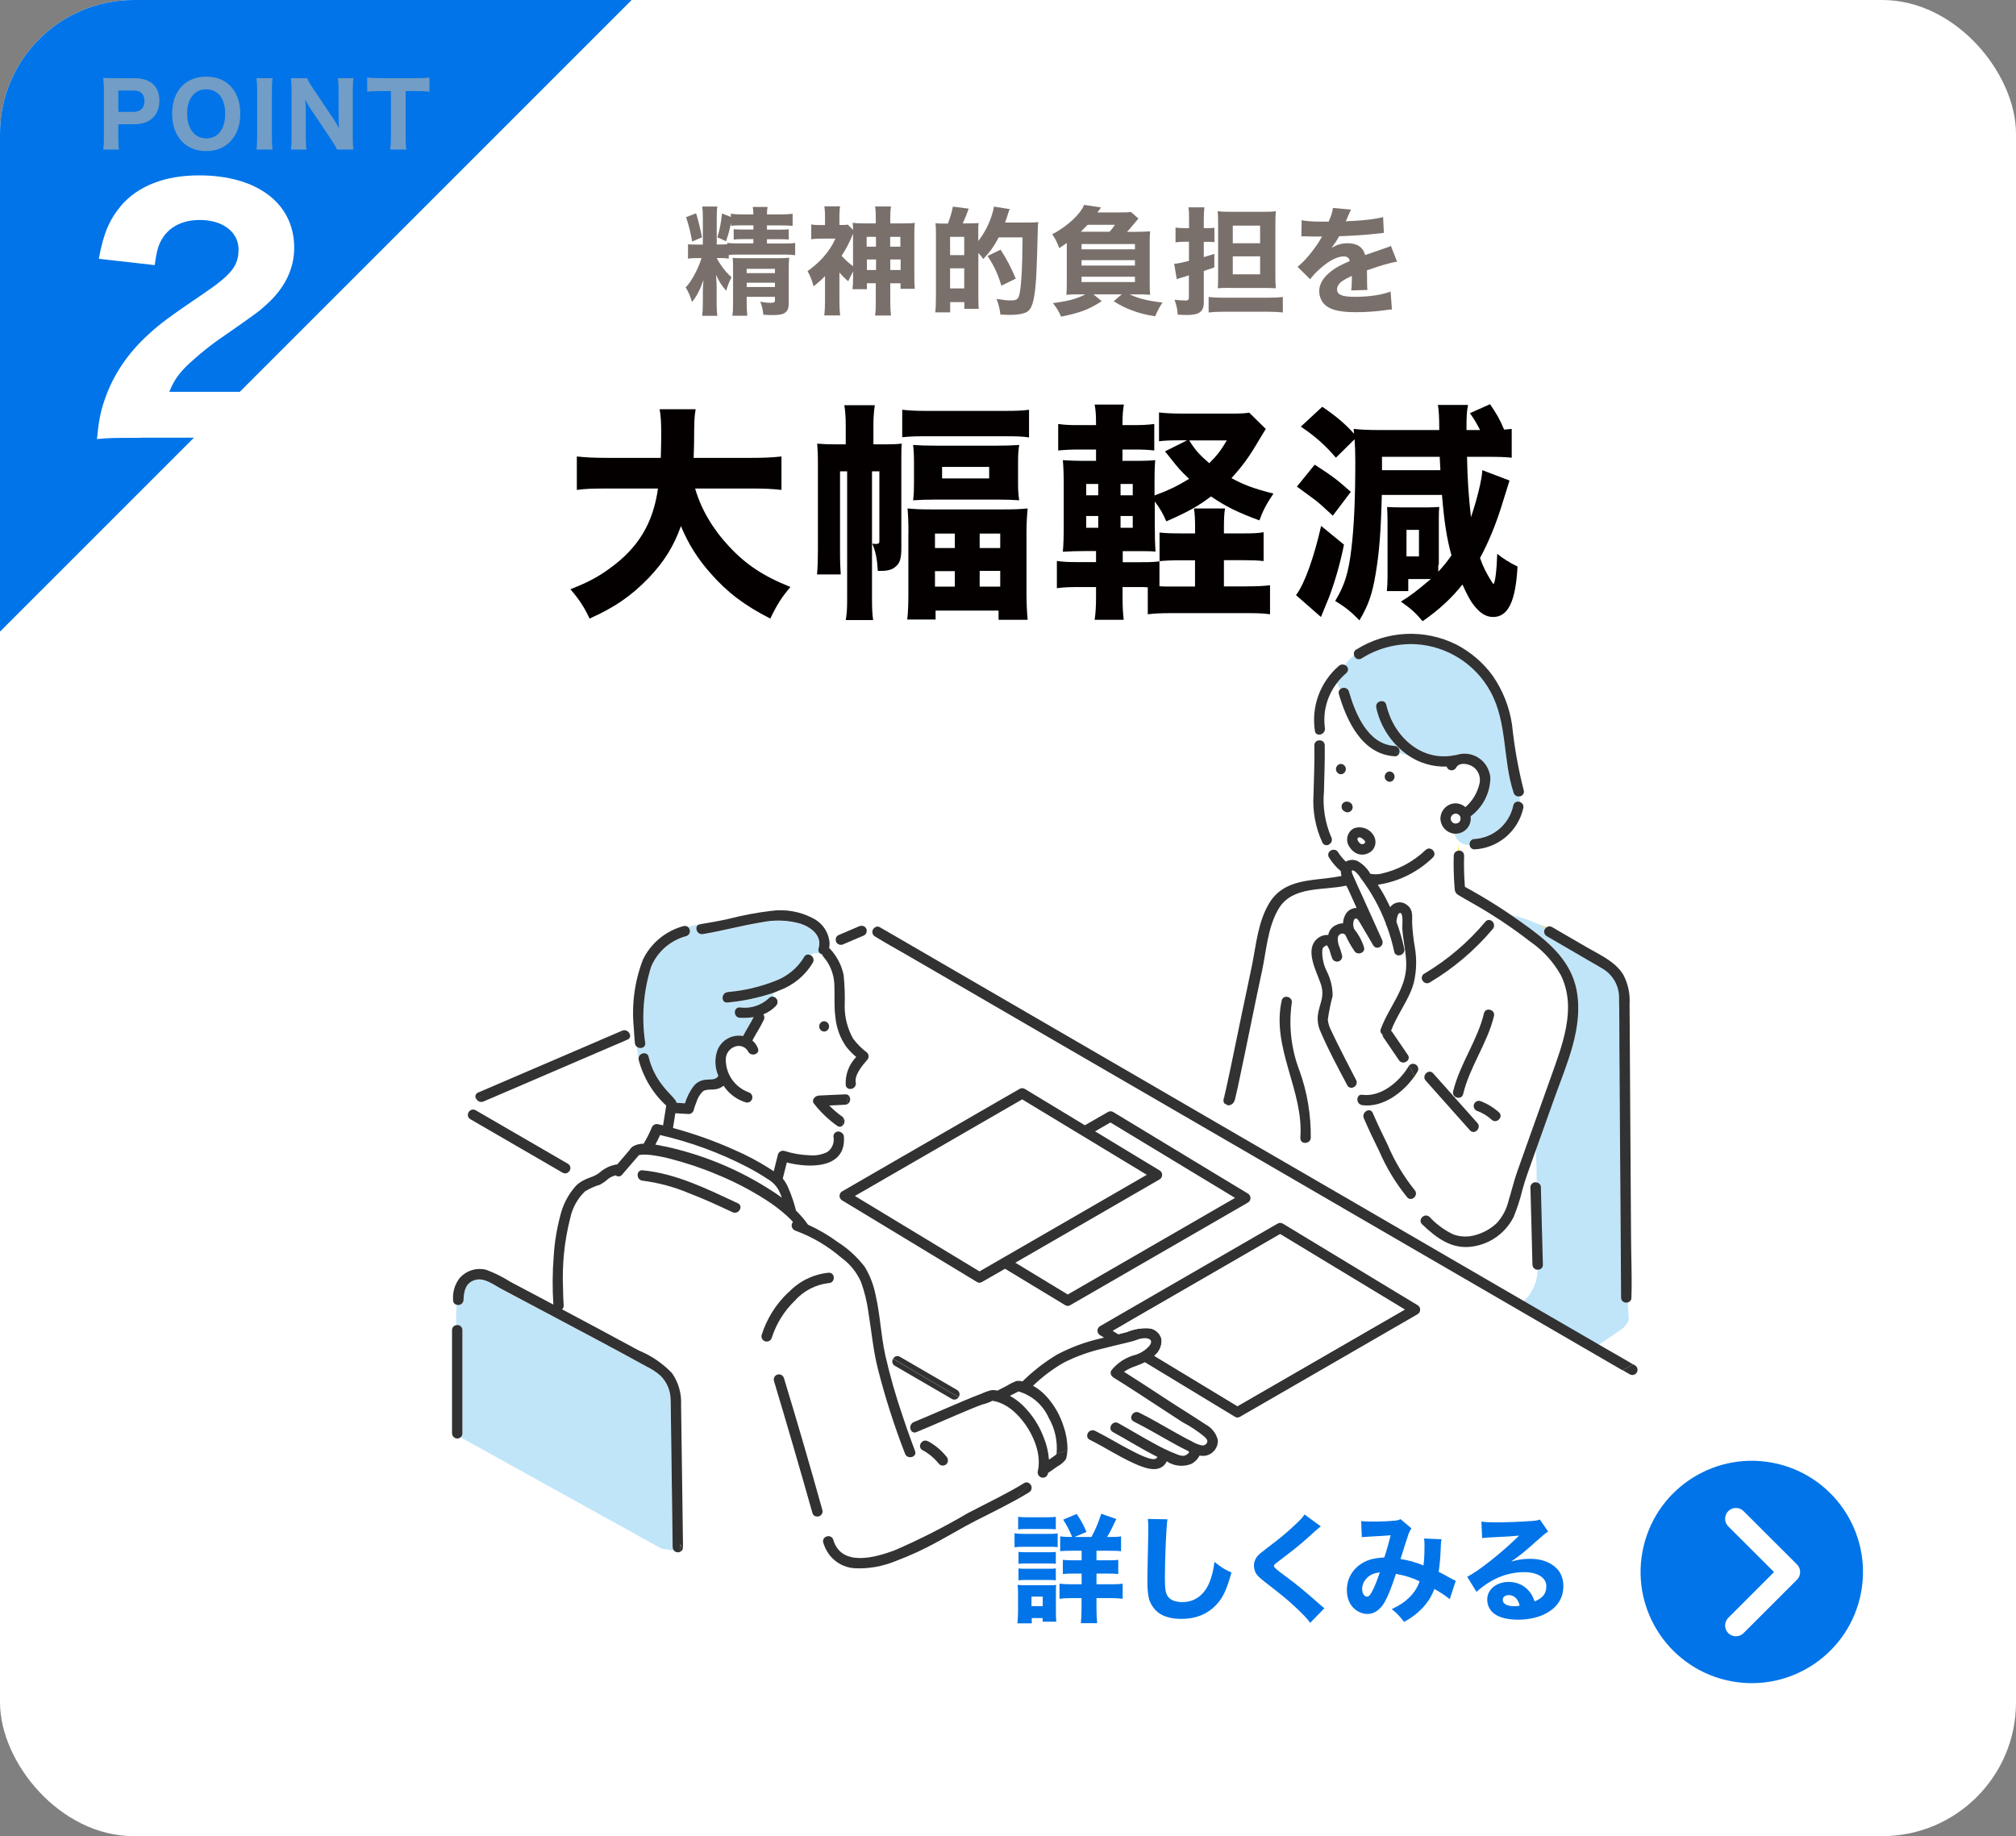 <?xml version="1.0" encoding="UTF-8"?><svg xmlns="http://www.w3.org/2000/svg" viewBox="0 0 229.55 209.09"><rect x="0" y="0" width="229.55" height="209.09" fill="#808080" stroke="none"/><defs><style>.cls-1{fill:none;stroke:#fff;stroke-linecap:round;stroke-linejoin:round;stroke-width:2.46px;}.cls-2{mix-blend-mode:screen;opacity:.64;}.cls-3{isolation:isolate;}.cls-4{fill:#78dcdc;}.cls-4,.cls-5,.cls-6,.cls-7,.cls-8,.cls-9,.cls-10,.cls-11,.cls-12{stroke-width:0px;}.cls-5{fill:#7a706b;}.cls-6{fill:#c0e5f9;}.cls-7{fill:#b3b4b2;}.cls-8{fill:#323232;}.cls-9{fill:#fff;}.cls-10{fill:#ffdc00;}.cls-11{fill:#040000;}.cls-12{fill:#0074e8;}</style></defs><g class="cls-3"><g id="_レイヤー_2"><g id="_文字"><rect class="cls-9" y="0" width="229.55" height="209.09" rx="15.23" ry="15.23"/><path class="cls-12" d="m71.92,0H15.23C6.82,0,0,6.82,0,15.23v56.69L71.92,0Z"/><g class="cls-2"><path class="cls-7" d="m11.75,17.03c.06-.41.08-.81.08-1.38v-5.41c0-.51-.02-.89-.08-1.37.45.02.78.03,1.37.03h2.13c1.01,0,1.75.25,2.25.75.42.42.65,1.05.65,1.8,0,.8-.24,1.46-.71,1.93-.51.52-1.25.77-2.22.77h-1.75v1.48c0,.57.02,1,.08,1.4h-1.8Zm3.43-4.29c.81,0,1.27-.45,1.27-1.24,0-.36-.1-.66-.3-.86-.21-.23-.52-.33-.97-.33h-1.71v2.43h1.71Z"/><path class="cls-7" d="m26.21,9.77c.75.74,1.15,1.86,1.15,3.17,0,2.58-1.54,4.27-3.88,4.27s-3.88-1.67-3.88-4.26,1.52-4.22,3.88-4.22c1.13,0,2.04.34,2.73,1.04Zm-.57,3.18c0-.98-.26-1.74-.74-2.22-.37-.37-.86-.56-1.42-.56-1.33,0-2.17,1.07-2.17,2.76s.84,2.83,2.18,2.83,2.15-1.07,2.15-2.81Z"/><path class="cls-7" d="m31.04,8.9c-.06.4-.08.71-.08,1.38v5.37c0,.64.02.99.08,1.38h-1.84c.06-.39.08-.76.08-1.38v-5.37c0-.69-.02-.95-.08-1.38h1.84Z"/><path class="cls-7" d="m37.93,13.48c.23.34.47.74.68,1.14-.03-.35-.06-.88-.06-1.25v-3.03c0-.65-.02-1.01-.09-1.44h1.79c-.06.42-.08.81-.08,1.45v5.29c0,.59.02,1.02.08,1.39h-1.88c-.12-.27-.36-.68-.68-1.17l-2.3-3.42c-.2-.3-.37-.6-.64-1.12q0,.12.04.47c0,.17.03.59.03.79v2.92c0,.68.02,1.14.08,1.53h-1.78c.06-.36.08-.83.08-1.54v-5.2c0-.55-.02-.95-.08-1.39h1.86c.09.26.29.62.65,1.15l2.3,3.43Z"/><path class="cls-7" d="m46.19,15.63c0,.57.02.97.08,1.4h-1.84c.06-.43.08-.82.08-1.4v-5.26h-1.27c-.6,0-1.03.02-1.43.07v-1.61c.4.05.84.07,1.42.07h4.16c.7,0,1.1-.02,1.51-.07v1.61c-.41-.05-.79-.07-1.51-.07h-1.2v5.26Z"/></g><path class="cls-9" d="m16.04,49.86c-3.06,0-3.63,0-5,.14.18-1.91.4-3.13.86-4.43.94-2.81,2.63-5.33,5-7.49,1.33-1.22,2.41-2.02,6.16-4.57,3.31-2.23,4.1-3.24,4.1-5.11,0-1.98-1.8-3.35-4.39-3.35-1.87,0-3.31.68-4.18,1.94-.54.79-.76,1.58-.97,3.2l-6.37-.72c.54-2.92,1.19-4.43,2.56-6.08,1.94-2.23,4.97-3.42,8.86-3.42,6.62,0,10.83,3.2,10.83,8.24,0,2.41-1.08,4.61-3.17,6.48-.86.79-1.15,1.01-5.4,3.96-1.48,1.04-3.13,2.45-3.96,3.31-.83.9-1.22,1.51-1.69,2.66h9.11c2.48,0,4.18-.07,5.51-.29v5.76c-1.91-.18-3.38-.25-5.8-.25h-12.06Z"/><path id="_パス_94" class="cls-9" d="m150.58,108.19c.05-.34.18-.39.45-.54,0,0,.05-.01.09-.02.05.1.11.2.17.29.04.09.08.17.12.26.09.32.19.63.28.89.1.31.43.48.75.38.29-.09.47-.4.4-.7-.1-.39-.22-.78-.38-1.15-.12-.45-.17-.9,0-1.1.14-.23.44-.29.66-.15.03.02.06.04.08.07.29.64.64,1.26,1.04,1.85.34.55,1.32.19,1.08-.46-.24-.76-.63-1.46-1.13-2.08-.04-.14-.07-.29-.09-.43-.01-.17.04-.66.25-.73s.43.34.53.5c.51.83.99,1.69,1.49,2.53.4.67,1.33.08,1.02-.6l-2.2-4.88c-.37-.81-.75-1.62-1.1-2.44-.1-.24-.33-.78.14-.53.28.21.52.47.7.78,1.21,1.59,2.18,3.34,2.89,5.21,0,.11.05.21.11.3.35.95.63,1.92.84,2.9.03.2.17.36.37.41.33.09.68-.11.77-.44.02-.09.03-.19.01-.28-.23-1.05-.53-2.08-.9-3.09.05-.42.15-1,.42-1,.41,0,.23,1.5.25,1.8.1,1.38.46,2.74.45,4.13,0,2.74-2.01,4.83-2.9,7.3-.1.22-.01.49.19.61,0,.11.04.23.1.32l1.78,2.61c.19.28.57.35.85.16,0,0,0,0,.01,0l.26.47s-.04.05-.05.08c-1.04,1.75-3.13,3.54-5.29,3.26-.13-.02-.27,0-.38.09-.24-.3-.44-.63-.59-.98.3-.13.45-.48.32-.78,0-.02-.02-.03-.02-.05-.08-.15-.16-.3-.24-.46-.32-.62-.64-1.24-.96-1.86-.55-1.08-1.1-2.16-1.61-3.26-.22-.4-.36-.83-.41-1.28.13-.92.31-1.82.55-2.72,0-.93-.21-1.85-.62-2.69-.4-.77-.6-1.63-.56-2.5"/><path id="_パス_95" class="cls-6" d="m152.22,77.78c.32-.42.68-.8,1.08-1.14.23-.19.26-.53.06-.76-.07-.08-.16-.14-.26-.17.34-.38.69-.75,1.07-1.09.07.3.36.5.67.43.06-.01.12-.04.18-.07,1.85-1.17,4.01-1.74,6.19-1.63,3.57.22,6.78,2.25,8.5,5.4,1.93,3.53,1.39,7.78,2.64,11.53.09.28.37.45.66.4.04.22.07.44.08.66-.27-.14-.6-.04-.74.22-.02.05-.04.09-.05.14-.44,2.12-2.24,3.69-4.41,3.83-.32,0-.58.27-.57.59,0,.03,0,.06,0,.09-.81.05-1.53-.49-1.71-1.28.95.07,1.79-.64,1.86-1.6,0-.04,0-.08,0-.13,0-.08,0-.17-.02-.25,1.36-1.01,2.19-2.58,2.25-4.27-.04-1.63-1.4-2.91-3.03-2.87-.3,0-.59.06-.87.16-.04,0-.09,0-.13.01-3.84.81-7.01-2.16-7.82-5.73-.17-.74-1.31-.42-1.14.31.49,2.22,1.8,4.17,3.67,5.46-.35-.07-.7-.16-1.04-.27.11-.32-.07-.68-.39-.78-.05-.02-.1-.03-.15-.03-3.06-.18-4.47-3.71-5.2-6.21-.1-.32-.44-.49-.76-.39-.11.03-.2.1-.27.18-.11-.25-.22-.5-.34-.75"/><path id="_パス_96" class="cls-9" d="m140.55,125.41c-.11.27-.36.46-.65.48l-2,6.48c1.06,1.05,2.22,1.99,3.47,2.8,9,5.8,17.53,10.78,27.24,14.21.44.13.89.2,1.35.2,2.79.04,5.09-2.19,5.13-4.98-.03,0-.06,0-.09,0-.32,0-.59-.25-.59-.57-.06-2.94-.16-5.87-.23-8.81,0-.08.02-.17.05-.25.13-.29.47-.42.76-.29-.01-1.23-.04-2.47-.1-3.73-.15.42-.3.84-.45,1.26-.39,1.09-.79,2.17-1.09,3.29-.25,1.05-.59,2.08-1,3.08-.91,1.79-2.63,3.04-4.62,3.34-2.38.39-4.15-.96-5.79-2.52-.55-.53.29-1.37.84-.84.76.83,1.68,1.51,2.7,2,.83.31,1.73.33,2.58.07.91-.25,1.74-.72,2.42-1.38.64-.72,1.09-1.58,1.31-2.51.33-1.1.6-2.21.98-3.3.41-1.18.83-2.35,1.25-3.52.86-2.42,1.73-4.84,2.59-7.26,1.29-3.65,3-7.87,1.12-11.64-.85-1.5-2.02-2.79-3.44-3.77-1.43-1.11-2.91-2.15-4.45-3.11-.11.21-.21.42-.33.62.15,0,.29.05.4.15.27.22.3.62.08.88-2.04,2.42-4.47,4.48-7.19,6.1-.26.16-.59.08-.76-.17-.32.08-.64.13-.97.12-.09.34-.2.66-.33.98-.66,1.56-1.68,2.94-2.27,4.53.05.04.09.09.13.14l1.78,2.61s.03.04.04.06c.14.25.05.56-.2.69l.26.47c.18-.21.48-.26.73-.13.29.16.4.52.24.8-.09.14-.18.3-.28.44v.27c-.02-.05-.05-.11-.07-.16-1.32,1.88-3.62,3.61-5.96,3.3-.13-.02-.26-.08-.35-.17-.26-.25-.27-.66-.03-.92-.24-.3-.44-.63-.59-.98,0,0-.02.01-.03.01-.26.12-.58.01-.7-.25-1.06-2.01-2.15-4.02-3.04-6.1-.31-.67-.4-1.42-.26-2.15.1-.53.28-1.03.4-1.55.13-.61.07-1.25-.15-1.83-.47-1.39-1.86-3.85-.32-5.08.33-.29.77-.43,1.21-.39.08-.49.41-.91.87-1.12.25-.13.53-.2.82-.21,0-.33.09-.65.24-.94.24-.5.75-.81,1.3-.81l-.87-1.93c-.08-.19-.19-.39-.3-.61h-.05c-2.59.58-6.1,0-7.67,2.65-1.25,2.12-1.38,4.76-1.89,7.11-.87,4.03-1.66,8.07-2.52,12.1-.16.74-.31,1.48-.49,2.21-.03.16-.08.32-.13.47m28.44-9.97c.18-.74,1.32-.43,1.14.31-.76,3.14-2.75,5.75-3.51,8.89-.18.74-1.32.43-1.14-.31.76-3.14,2.75-5.75,3.51-8.89m1.61,11.26c.56.52-.28,1.35-.84.84-.47-.42-1.01-.76-1.61-.98-.31-.09-.49-.41-.41-.73.09-.31.41-.5.73-.41.78.29,1.51.73,2.13,1.29m-8.24-3.61c-.5-.57.33-1.41.84-.84l5.04,5.66c.5.57-.33,1.41-.84.84l-5.04-5.66m-7.15,4.28c-.3-.69.72-1.3,1.02-.6.53,1.23,1.11,2.44,1.7,3.64.78,1.84,1.81,3.56,3.06,5.13.51.56-.33,1.4-.84.84-1.3-1.59-2.37-3.36-3.18-5.24-.62-1.24-1.21-2.49-1.76-3.76m-7.13,2.24c.42-5.36-3.32-10.25-2.12-15.65.16-.74,1.31-.43,1.14.31-.36,2.59-.06,5.22.88,7.67.89,2.46,1.32,5.05,1.29,7.67-.06.75-1.24.76-1.18,0"/><path id="_パス_97" class="cls-10" d="m166.12,95.95v.91s-.06,0-.1,0c.02-.31.05-.62.1-.92"/><path id="_パス_98" class="cls-6" d="m174.67,157.34c-2.72-2.9-5.59-5.68-8.3-8.81.74.28,1.48.56,2.23.82,2.68.79,5.49-.75,6.28-3.43.13-.44.2-.89.2-1.35.29-.02.51-.27.5-.56-.06-2.94-.16-5.87-.23-8.81,0-.24-.15-.45-.37-.53-.01-1.23-.04-2.47-.1-3.73.7-1.96,1.4-3.92,2.1-5.88,1.39-3.9,3.35-8.09,2.54-12.33-.7-3.62-3.59-5.82-6.43-7.84-.33-.24-.67-.47-1.01-.7,1.12.27,2.21.64,3.27,1.11-.5-.12-1.02-.2-1.53-.24.52.05,1.03.13,1.53.24.24.11.47.22.69.33-.24.21-.27.57-.07.82.04.05.09.09.15.12l.36.21,4.76,2.77c.45.26.91.51,1.35.79,1.09.69,1.75,1.89,1.77,3.18.04,1.88.02,3.77.04,5.65l.08,11.75.07,11.56c.01,1.75.02,3.51.03,5.26,0,.32.27.58.59.58.06,0,.13-.01.18-.03l.11,1.99c-.13.36-.35.69-.64.95l-.08.07-3.47,2.36c-2,1.12-4.12,2.07-6.16,3.37-.15.1-.3.2-.44.29"/><path id="_パス_99" class="cls-10" d="m176.04,105.65c-.23-.12-.46-.23-.69-.33.26.07.52.16.77.27-.03.02-.05.04-.07.06"/><path id="_パス_100" class="cls-9" d="m165.52,97.43c0-.28.21-.52.49-.56.02-.31.05-.62.1-.92v-.14c-.27-.21-.45-.52-.5-.86-.82-.07-1.47-.7-1.58-1.52-.03-.14-.03-.28,0-.42.11-.86.84-1.51,1.71-1.53.41,0,.81.16,1.12.43.8-.68,1.36-1.61,1.59-2.63.17-.68-.05-1.4-.58-1.86-.51-.42-1.7-.71-2.08.01-.08.13-.2.23-.35.27-.31.09-.63-.1-.72-.41-1.55.06-3.07-.38-4.35-1.25-.35-.07-.7-.16-1.04-.27-.06.24-.29.4-.54.37-3.67-.22-5.44-3.99-6.34-7.08-.06-.18-.02-.38.11-.52-.12-.25-.22-.5-.34-.75-1.12,1.46-1.61,3.3-1.36,5.12,0,.07,0,.13,0,.2-.06.36-.41.6-.77.54.05.22.09.45.11.67.02,0,.04,0,.07,0,.32,0,.58.26.58.57.03,1.76-.05,3.52-.09,5.27-.16,1.78.13,3.56.84,5.2.14.27.05.6-.2.77.1.22.2.44.31.66.26-.11.57-.01.72.23.25.4.55.76.89,1.08.4-.23.88-.26,1.31-.08.62.34,1.13.84,1.48,1.46.4.08.8.08,1.2,0,1.91-.41,3.67-1.35,5.09-2.7.55-.53,1.39.31.84.84-1.65,1.61-3.75,2.68-6.02,3.07-.09.01-.18.03-.26.03.36.56.7,1.14,1,1.73.14.28.28.56.41.84.03-.04.06-.08.09-.11.49-.55,1.33-.6,1.88-.11.68.52.52,1.28.54,2.04.04.92.15,1.84.31,2.75.23,1.32.19,2.68-.11,3.99.33,0,.66-.04.97-.12-.02-.03-.04-.06-.06-.09-.15-.27-.05-.61.22-.76,2.63-1.57,4.98-3.57,6.95-5.92.09-.11.22-.18.36-.19.11-.2.22-.41.33-.62l-.48-.3c-1.08-.67-2.21-1.27-3.31-1.93-.4-.24-.39-.63-.42-1.05-.09-1.14-.11-2.28-.08-3.42m-12.85-10.45c.3.01.55.26.56.56.02.33-.24.6-.56.62-.3-.01-.55-.26-.56-.56-.02-.33.24-.6.56-.62m1.35,4.84c.02.08.01.16,0,.24l-.06.14c-.05.09-.12.16-.21.21l-.14.06c-.1.03-.21.03-.31,0h-.04s-.12-.06-.14-.07c-.03-.02-.05-.03-.08-.05-.01,0-.03-.02-.04-.03-.06-.04-.12-.1-.15-.17-.04-.07-.07-.14-.07-.22-.02-.08-.01-.16.01-.24l.06-.14c.05-.09.12-.16.21-.21l.14-.06c.1-.03.21-.03.31,0,.01,0,.03,0,.04,0,.02,0,.12.05.14.06.03.02.05.03.08.05.01,0,.03.02.04.03.06.04.12.1.15.17.04.07.07.14.07.22m2.35,3.27c.05.07.09.14.12.22.31.7,0,1.53-.71,1.84-.39.19-.84.21-1.25.06-.35-.15-.64-.41-.84-.72-.02-.02-.03-.04-.05-.06-.01-.02-.03-.04-.04-.07-.02-.03-.04-.06-.06-.1-.37-.7-.11-1.57.59-1.94.83-.31,1.77,0,2.24.77m1.84-7.25c.3.01.55.26.56.56.02.33-.24.6-.56.62-.3-.01-.55-.26-.56-.56-.02-.33.24-.61.56-.62"/><path id="_パス_101" class="cls-10" d="m161.14,122.71c-.02-.05-.05-.11-.07-.16l.07-.11v.27Z"/><path id="_パス_102" class="cls-8" d="m158.23,89.03c-.33-.02-.58-.29-.56-.62.01-.3.26-.55.56-.56.33.02.58.29.56.62-.01.3-.26.55-.56.56"/><path id="_パス_103" class="cls-8" d="m152.68,86.99c.33.02.58.29.56.62-.01.3-.26.55-.56.56-.33-.02-.58-.29-.56-.62.01-.3.26-.55.56-.56"/><path id="_パス_104" class="cls-8" d="m162.76,138.56c.76.83,1.68,1.51,2.7,2,.83.31,1.73.33,2.58.07.91-.25,1.74-.73,2.42-1.38.64-.72,1.09-1.58,1.31-2.51.34-1.1.6-2.21.98-3.3.41-1.18.83-2.35,1.25-3.52.86-2.42,1.73-4.84,2.59-7.26,1.29-3.65,3-7.87,1.12-11.64-.85-1.5-2.02-2.79-3.44-3.77-1.43-1.11-2.91-2.15-4.45-3.11.14-.28.29-.57.44-.84-.15.27-.29.56-.44.84l-.48-.3c-1.08-.67-2.21-1.27-3.31-1.93-.4-.24-.4-.62-.42-1.05-.09-1.14-.11-2.28-.08-3.42,0-.28.21-.52.49-.56-.04.52-.07,1.04-.14,1.56.07-.52.1-1.04.14-1.56.3-.08.6.1.67.4.01.05.02.11.02.17-.04,1.18,0,2.36.09,3.54,2.17,1.18,4.27,2.49,6.29,3.93,2.84,2.01,5.74,4.21,6.43,7.84.81,4.24-1.15,8.43-2.54,12.33-.7,1.96-1.4,3.92-2.1,5.88v-.06.06c-.15.42-.3.84-.45,1.26-.39,1.09-.79,2.17-1.09,3.29-.25,1.05-.59,2.08-1,3.08-.91,1.79-2.63,3.04-4.62,3.34-2.39.39-4.15-.96-5.79-2.52-.55-.53.28-1.36.84-.84"/><path id="_パス_105" class="cls-8" d="m139.53,125.68s.06.06.09.09c.11-.34.18-.69.21-1.04-.03.35-.1.7-.21,1.04.08.06.18.1.28.1l.36-1.17-.36,1.17c.29-.02.54-.21.65-.48.06-.15.1-.31.13-.47.18-.73.34-1.47.49-2.21.86-4.03,1.65-8.08,2.52-12.1.51-2.36.64-4.99,1.89-7.11,1.56-2.65,5.08-2.07,7.67-2.64h.05c.11.21.22.41.3.6l.87,1.93c-.55,0-1.06.31-1.3.81-.15.29-.24.61-.24.94-.29,0-.57.08-.82.21-.46.2-.78.62-.87,1.12-.44-.03-.87.11-1.21.39-1.53,1.23-.15,3.69.32,5.08.23.58.28,1.22.15,1.83-.12.52-.3,1.02-.4,1.55-.14.73-.05,1.48.26,2.15.89,2.09,1.98,4.1,3.04,6.1,0,0,0,.02.01.03.14.25.46.35.71.21-.15-.35-.26-.7-.34-1.07.08.37.19.72.34,1.07.02,0,.03-.02.05-.02.29-.16.4-.52.24-.81-.08-.15-.16-.3-.24-.46-.32-.62-.64-1.24-.96-1.86-.55-1.08-1.1-2.16-1.61-3.26-.22-.4-.36-.83-.41-1.28.13-.92.31-1.82.55-2.72,0-.93-.21-1.85-.62-2.69-.4-.77-.6-1.63-.56-2.5.05-.34.17-.39.45-.54,0,0,.05-.01.09-.02.05.1.11.2.17.29.04.09.08.17.12.26.08.32.19.62.28.89.09.29.4.47.7.4.32-.07.52-.39.44-.71-.1-.39-.22-.78-.38-1.15-.12-.45-.17-.9,0-1.1.02-.03.04-.06.07-.08.19-.19.49-.19.68,0,.29.64.64,1.26,1.04,1.85.34.55,1.32.19,1.08-.46-.24-.76-.63-1.46-1.13-2.08-.04-.14-.07-.29-.09-.43-.01-.17.02-.65.25-.73s.43.34.53.5c.51.84.99,1.69,1.49,2.53.4.67,1.33.08,1.02-.6l-2.2-4.88c-.37-.81-.75-1.62-1.1-2.44-.11-.24-.34-.78.14-.53.28.21.52.47.7.78,1.21,1.59,2.18,3.34,2.89,5.21,0,.11.05.21.11.3.35.95.63,1.92.84,2.9.03.2.17.36.37.41.09.02.19.03.28,0,.34-.07.56-.39.5-.73-.23-1.05-.53-2.08-.9-3.09.05-.42.15-1,.42-1,.41,0,.23,1.5.25,1.8.1,1.38.45,2.74.45,4.13,0,2.74-2.01,4.83-2.9,7.3-.1.22-.01.48.19.61,0,.11.04.23.1.32l1.78,2.61s0,0,0,.01c.2.28.58.34.85.14-.21-.37-.41-.74-.59-1.11.18.37.38.73.59,1.11.02-.01.04-.02.06-.04.23-.17.27-.49.1-.71l-1.78-2.61c-.04-.05-.08-.1-.13-.14.59-1.58,1.62-2.97,2.27-4.53.13-.32.25-.65.33-.98-.17,0-.34,0-.5-.03.17.02.34.03.5.03.3-1.31.34-2.66.11-3.99-.16-.91-.26-1.83-.31-2.75-.01-.75.14-1.52-.54-2.04-.04-.03-.07-.06-.11-.09-.6-.43-1.43-.29-1.85.31-.13-.28-.27-.56-.41-.84-.3-.59-.64-1.17-1-1.73.09,0,.17-.01.26-.03,2.27-.39,4.37-1.46,6.02-3.07.54-.54-.3-1.38-.84-.84-1.42,1.35-3.18,2.28-5.09,2.7-.4.08-.8.08-1.2,0-.35-.62-.86-1.12-1.48-1.46-.43-.18-.91-.15-1.31.08-.34-.32-.64-.69-.89-1.08-.15-.25-.46-.34-.72-.23.2.47.57.85,1.03,1.06-.47-.21-.84-.59-1.03-1.06-.05.02-.1.04-.15.07-.25.17-.32.51-.16.76.37.59.82,1.12,1.35,1.57,0,.18.03.37.08.54-2.05.43-4.35.32-6.17,1.21-.02.45-.13.88-.32,1.29.19-.4.3-.84.32-1.29-.86.41-1.58,1.07-2.06,1.89-1.27,2.09-1.48,4.65-1.95,7-.37,1.84-.78,3.68-1.16,5.52-.44,2.13-.87,4.25-1.32,6.38-.16.76-.33,1.54-.5,2.31-.06.25-.11.51-.18.76-.03.07-.04.13-.06.2,0,.13.04-.1.11-.15l.04-.02c-.24.23-.26.6-.05.85m11.57-18.11c-.1-.02-.04-.05,0,0"/><path id="_パス_106" class="cls-8" d="m176.11,105.59c.24.11.46.26.66.43-.2-.17-.42-.32-.66-.43.18-.13.42-.14.61-.02l3.94,2.29c1.49.87,3.29,1.63,4.2,3.18.52,1.01.76,2.14.69,3.28,0,1.11.01,2.22.02,3.32.02,3.76.05,7.52.07,11.28.03,4.06.05,8.13.08,12.19.01,2.17.12,4.37.04,6.55v.1c.01.26-.16.49-.41.55l-.07-1.26.07,1.26c-.31.1-.64-.06-.74-.36-.02-.06-.03-.12-.03-.18l-.03-5.26c-.03-3.85-.05-7.71-.08-11.56-.03-3.92-.05-7.83-.08-11.75-.01-1.88,0-3.77-.04-5.65-.01-1.29-.68-2.49-1.77-3.18-.44-.28-.9-.53-1.35-.79l-4.76-2.77-.36-.21c-.28-.17-.37-.53-.2-.81.05-.08.11-.15.19-.19"/><path id="_パス_107" class="cls-8" d="m149.56,90.56c.04-1.89.14-3.78.1-5.68-.01-.3.22-.56.52-.57,0,0,.02,0,.02,0,.04.48.06.97.05,1.45h0c0-.49,0-.97-.05-1.45.32-.04.6.19.64.5,0,.02,0,.04,0,.07.03,1.76-.05,3.51-.09,5.27-.16,1.78.13,3.56.84,5.2.14.27.05.6-.2.77-.1-.23-.2-.45-.32-.65.12.2.22.42.32.65-.22.19-.55.17-.74-.05-.03-.04-.06-.08-.08-.13-.78-1.69-1.13-3.54-1.01-5.4"/><path id="_パス_108" class="cls-8" d="m156.7,80.58c.49,2.22,1.8,4.17,3.67,5.46.25.04.51.03.76-.03-.25.06-.51.07-.76.03,1.28.87,2.81,1.31,4.35,1.25.04.15.14.27.27.35.28.16.64.07.8-.21.39-.73,1.57-.44,2.08-.01.53.46.76,1.18.58,1.86-.24,1.02-.8,1.95-1.59,2.63-.31-.27-.71-.43-1.12-.43-.87,0-1.6.66-1.71,1.52-.03.14-.03.28,0,.42.11.81.76,1.44,1.58,1.52-.03-.22-.02-.44.03-.65-.05.21-.06.43-.03.65.04,0,.08,0,.12,0,.96,0,1.74-.77,1.74-1.73,0-.08,0-.17-.02-.25,1.36-1.01,2.19-2.58,2.25-4.27,0-.3-.06-.59-.16-.87-.52-1.54-2.2-2.37-3.74-1.84-.04,0-.09,0-.13.01-3.84.81-7.01-2.16-7.82-5.73-.17-.74-1.31-.43-1.14.31m8.49,12.65c0-.3.25-.55.55-.55.3,0,.55.24.55.55,0,.3-.25.55-.55.55-.3,0-.55-.24-.55-.55"/><path id="_パス_109" class="cls-9" d="m165.2,93.22c0-.3.25-.55.55-.55.3,0,.55.25.55.55,0,.3-.25.55-.55.55-.3,0-.55-.25-.55-.55"/><path id="_パス_110" class="cls-9" d="m154.67,95.83c-.1-.15-.2-.4.05-.47.21-.06.54.22.66.37s.07.33-.18.39-.39-.11-.53-.28"/><path id="_パス_111" class="cls-8" d="m154.15,94.33s-.07.04-.1.06c-.67.43-.86,1.31-.44,1.98.01.02.02.05.04.07.01.02.03.04.05.06.2.32.5.57.84.72.41.15.86.13,1.25-.06.08-.03.15-.07.22-.12.64-.43.8-1.3.37-1.94-.47-.76-1.4-1.08-2.24-.77m1.06,1.78c-.25.07-.39-.1-.53-.28-.1-.15-.2-.4.05-.47.22-.06.54.23.66.37s.07.33-.18.39"/><path id="_パス_112" class="cls-8" d="m153.25,92.47s-.12-.05-.14-.06c-.03-.02-.05-.03-.08-.05-.08-.05-.14-.12-.19-.19-.04-.07-.07-.14-.07-.22-.02-.08-.01-.16,0-.24l.06-.14c.05-.09.12-.16.21-.21l.14-.06c.1-.03.21-.03.31,0,.01,0,.03,0,.04,0,.03,0,.12.05.14.06.03.02.05.03.08.05.01,0,.03.02.04.03.06.04.12.1.15.17.04.07.07.14.07.22.02.08.01.16-.01.24l-.06.14c-.05.09-.12.16-.21.21l-.14.06c-.1.03-.21.03-.31,0-.01,0-.03,0-.04,0"/><path id="_パス_113" class="cls-8" d="m154.43,73.97c3.44-2.17,7.76-2.39,11.4-.57,1.64.85,3.06,2.07,4.15,3.57,1.15,1.67,1.9,3.58,2.19,5.58.26,2.5.7,4.98,1.32,7.42.1.28-.05.59-.33.69-.05.02-.1.03-.15.03-.06-.3-.15-.6-.27-.88.12.28.22.58.27.88-.29.05-.57-.12-.66-.4-1.25-3.74-.7-8-2.64-11.53-1.71-3.14-4.92-5.18-8.5-5.4-2.18-.11-4.35.46-6.19,1.63-.26.16-.61.08-.77-.19-.03-.05-.06-.11-.07-.18.22-.2.45-.39.69-.58-.24.19-.47.38-.69.58-.08-.25.02-.53.25-.66"/><path id="_パス_114" class="cls-8" d="m152.47,75.81c.18-.15.43-.19.64-.09-.33.37-.65.76-.97,1.17.32-.41.63-.8.97-1.17.29.09.45.39.36.67-.03.1-.09.19-.17.26-.4.34-.77.72-1.08,1.14-.12-.27-.27-.53-.43-.78.16.25.31.51.43.78-1.12,1.46-1.61,3.3-1.36,5.12.05.36-.21.69-.57.74-.07,0-.13,0-.2,0-.05-.2-.11-.4-.19-.6.08.19.15.39.19.6-.21-.04-.36-.21-.37-.42-.43-2.78.61-5.59,2.75-7.42"/><path id="_パス_115" class="cls-9" d="m151.1,107.57c-.1-.02-.04-.05,0,0"/><path id="_パス_116" class="cls-8" d="m167.9,95.54c2.16-.14,3.97-1.71,4.41-3.83.06-.3.35-.48.65-.42.05.01.1.03.14.05.04.55,0,1.1,0,1.65,0-.55.03-1.1,0-1.65.27.11.42.4.35.68-.59,2.64-2.86,4.56-5.55,4.7-.29.01-.54-.21-.56-.5.35.02.7-.04,1.04-.15-.33.12-.68.17-1.04.15-.06-.32.15-.62.47-.68.03,0,.06,0,.09,0"/><path id="_パス_117" class="cls-8" d="m165.46,124.28c.76-3.14,2.76-5.76,3.51-8.89.18-.74,1.32-.42,1.14.31-.76,3.14-2.76,5.76-3.51,8.89-.18.74-1.32.42-1.14-.31"/><path id="_パス_118" class="cls-8" d="m162.19,110.87c2.63-1.57,4.98-3.57,6.95-5.92.09-.11.22-.18.36-.19-.28.6-.71,1.11-1.25,1.49.53-.39.96-.9,1.25-1.49.35,0,.62.28.62.63,0,.15-.05.29-.15.4-2.04,2.42-4.47,4.48-7.19,6.1-.26.15-.59.08-.76-.17.56-.14,1.05-.48,1.37-.97-.32.49-.8.83-1.37.97-.2-.24-.17-.59.07-.79.03-.02.06-.04.09-.06"/><path id="_パス_119" class="cls-8" d="m154.73,124.76c.28.34.66.58,1.09.68-.43-.1-.81-.33-1.09-.68.11-.08.25-.11.38-.09,2.16.28,4.25-1.51,5.29-3.26.02-.03.03-.05.05-.08.21.39.42.8.62,1.22-1.32,1.88-3.62,3.61-5.96,3.3-.36-.05-.6-.39-.55-.74.02-.13.08-.25.17-.35"/><path id="_パス_120" class="cls-8" d="m161.42,122.01c-.09.14-.18.29-.28.44h0l-.07.11c-.19-.42-.4-.82-.62-1.22.22-.25.59-.27.84-.05.21.18.26.48.13.73"/><path id="_パス_121" class="cls-8" d="m160.23,136.34c-1.3-1.59-2.37-3.36-3.18-5.24-.62-1.24-1.21-2.49-1.76-3.76-.3-.69.72-1.3,1.02-.6.53,1.23,1.11,2.44,1.7,3.64.78,1.84,1.81,3.57,3.06,5.13.51.56-.32,1.4-.84.84"/><path id="_パス_122" class="cls-8" d="m167.38,128.72l-5.04-5.66c-.51-.56.33-1.4.84-.84l5.04,5.66c.51.56-.33,1.4-.84.84"/><path id="_パス_123" class="cls-8" d="m169.84,127.5c-.47-.42-1.01-.76-1.61-.98-.31-.09-.49-.41-.41-.73.09-.31.41-.5.73-.41.78.29,1.51.73,2.13,1.29.56.51-.27,1.35-.84.84"/><path id="_パス_124" class="cls-8" d="m148.06,129.58c.42-5.36-3.32-10.24-2.12-15.65.17-.74,1.31-.43,1.14.31-.36,2.59-.06,5.22.88,7.67.89,2.46,1.32,5.05,1.29,7.67-.06.75-1.24.76-1.18,0"/><path id="_パス_125" class="cls-8" d="m174.49,144.02c-.06-2.94-.16-5.87-.23-8.81,0-.32.25-.58.57-.58.08,0,.17.02.25.05.01,1.17.01,2.35.01,3.55,0-1.2,0-2.37-.01-3.55.23.08.38.29.37.53.06,2.94.16,5.87.23,8.81.01.29-.21.54-.5.56.01-.38-.02-.77-.09-1.15.07.38.1.76.09,1.15-.32.06-.62-.16-.68-.47,0-.03,0-.06,0-.09"/><path id="_パス_126" class="cls-8" d="m152.56,78.53c.26.69.69,1.3,1.24,1.79-.55-.48-.98-1.1-1.24-1.79.22-.25.6-.28.85-.07.09.07.15.17.18.27.73,2.5,2.14,6.03,5.2,6.21.34.02.6.32.57.66,0,.05-.01.1-.03.15-.26-.08-.53-.12-.8-.12.27,0,.54.05.8.12-.06.24-.29.4-.54.37-3.67-.22-5.44-3.99-6.34-7.08-.06-.18-.02-.38.11-.52"/><path id="_パス_127" class="cls-9" d="m117.71,157.72c1.04-.99,2.19-1.85,3.44-2.56,1.37-.69,2.82-1.21,4.31-1.55.85-.23,1.72-.42,2.57-.63.45-.11.9-.21,1.34-.36.32-.14.66-.21,1.01-.22.67.03.91.35.47.91-.41.44-.92.78-1.49.97-1.11.27-2.09.89-2.81,1.78-.07.11-.1.25-.08.38.01.06.03.12.06.17.05.11.13.2.23.26,1.79,1.11,3.55,2.27,5.31,3.42.87.57,1.74,1.14,2.61,1.7.88.46,1.71,1.01,2.47,1.64.17.17.4.38.3.65-.11.24-.36.38-.62.33-.42-.09-.81-.26-1.17-.48-.65-.32-1.29-.68-1.92-1.03-1.34-.75-2.67-1.55-4.04-2.22-.68-.34-1.28.69-.6,1.02,1.51.74,2.95,1.62,4.42,2.43.58.32,1.15.63,1.75.92l.1.05c-.01.05-.01.11,0,.17-.05.05-.11.09-.16.13-.08.07-.17.12-.27.16-.38.14-.87-.11-1.23-.25-.74-.3-1.47-.65-2.17-1.04-1.42-.76-2.8-1.61-4.21-2.39-.67-.37-1.26.66-.6,1.02,1.7.93,3.34,1.98,5.07,2.83-.04.03-.07.07-.09.11-.35.53-2.46-.63-2.86-.83-1.4-.72-2.75-1.56-4.16-2.26-.31-.15-.69-.01-.84.3-.06.12-.07.25-.05.38-.1.03-.19.07-.27.13-.66.44-1.28.97-1.97,1.34,0-.88-.14-1.74-.42-2.57-.4-1.32-1.09-2.53-2.02-3.54-.43-.46-.93-.86-1.49-1.17l.1-.09"/><path id="_パス_128" class="cls-4" d="m72.69,131.56h.01s-.03,0-.01,0"/><path id="_パス_129" class="cls-9" d="m75.12,129.28c3.47.8,6.83,2.03,9.99,3.68.76.4,1.5.83,2.22,1.31.52.29.95.71,1.25,1.22.16.31.29.62.41.94-.59-.44-1.21-.84-1.83-1.22-3.56-2.2-7.47-3.76-11.56-4.64-.3-.06-.65-.14-1.01-.2.19-.36.37-.72.53-1.09"/><path id="_パス_130" class="cls-9" d="m115.95,158.46c1.52.43,2.78,1.51,3.43,2.96.72,1.24,1.04,2.67.92,4.09-.04,0-.08.01-.12.02.04,0,.08,0,.12-.02,0,.04,0,.08-.02.12l-.84.59c-.07-.9-.28-1.78-.63-2.61-.52-1.36-1.34-2.59-2.39-3.61-.43-.41-.91-.76-1.43-1.05l.97-.5"/><path id="_パス_131" class="cls-6" d="m87.55,113.67c-.89.83-2.11,1.21-3.31,1.05-.76-.04-.76,1.14,0,1.18.53.03,1.06,0,1.58-.08-.38.73-.83,1.43-1.21,2.16-1.27-.24-2.52.48-2.95,1.69-.31.93-.26,1.94.13,2.83,0,.02-.02.03-.03.05-.24.46-.93.35-1.37.4-.54.03-1.04.28-1.38.7-.46.59-.8,1.27-1.02,1.99l-.96-.06c-.02-.12-.07-.23-.14-.32-.44-.55-.98-1.02-1.4-1.59-.78-.97-1.34-2.1-1.63-3.31-.14-.69-1.13-.47-1.15.16-.1-.43-.17-.87-.2-1.31.36.28,1.01.14.96-.42-.43-2.9-.2-5.86.66-8.67.72-1.73,2.2-3.03,4.01-3.51.32-.1.49-.43.4-.75-.04-.12-.11-.23-.21-.3.38-.14.77-.22,1.18-.24-.48.28-.15,1.18.51,1.07,2.24-.37,4.43-.98,6.67-1.34,1.48-.31,3.01-.26,4.47.16,1.23.43,2.46,1.38,2.04,2.8-.07.2-.02.42.14.56-.38-.06-.77,0-1.11.19-.26-.12-.56,0-.67.25,0,0,0,0,0,0-.78,1.28-1.98,2.25-3.4,2.75-1.71.66-3.5,1.07-5.32,1.22-.75.09-.75,1.28,0,1.18,1.79-.16,3.55-.54,5.25-1.11-.02.15-.05.29-.08.44-.17-.02-.34.05-.45.18"/><path id="_パス_132" class="cls-9" d="m94.89,129.39c0-.1.02-.21.07-.3.15-.27.48-.37.75-.22.04-.22.09-.43.13-.65-.17.09-.38.07-.53-.05-1-.71-1.9-1.57-2.65-2.54-.3-.38.12-.87.51-.89,1.02-.05,2.04-.08,3.06-.14.15-.01.29.03.4.13.07-.24.14-.49.21-.73-.27.03-.51-.15-.55-.42-.08-1.19.36-2.36,1.19-3.22-.42-.35-.8-.74-1.14-1.17-.7-1-1.12-2.17-1.23-3.38-.17-1.26-.06-2.5-.12-3.77-.06-1.15-.5-2.25-1.26-3.11-.06-.07-.1-.15-.13-.24-.09-.03-.18-.07-.26-.14-.38-.06-.77,0-1.11.19.03,0,.05.02.08.03.3.15.42.52.27.82-.87,1.47-2.22,2.59-3.82,3.18-.22.1-.44.18-.66.27-.02.15-.05.29-.08.44.12.02.23.07.32.15.26.22.29.62.06.87-.4.44-.9.78-1.46,1,.13.18.15.42.05.62-.38.81-.88,1.56-1.3,2.36.28.24.5.55.63.89.28.71-.86,1.02-1.14.31-.29-.49-.89-.71-1.44-.52-.64.21-1.08.8-1.08,1.47-.02,1.68,1.03,3.19,2.62,3.75.29.09.47.4.4.7-.07.32-.39.52-.71.44-1.05-.32-1.95-.99-2.55-1.9-.25.2-.54.34-.86.39-.43.08-1.07-.03-1.45.21-.38.36-.66.81-.8,1.31-.12.29-.22.58-.3.88-.07.26-.31.43-.57.43l-1.51-.09c-.02.08-.03.15-.04.22l-.23,1.46c2.4.64,4.74,1.48,7,2.5,1.37.6,2.69,1.29,3.95,2.09.17.11.35.22.52.34l.48-1.91c.09-.31.41-.5.73-.41.94.3,1.92.47,2.91.5.67.06,1.35-.06,1.96-.36.57-.39.86-1.09.71-1.77m-1.07-11.94c-.3-.01-.55-.26-.56-.56-.02-.33.24-.61.56-.62.3.01.55.26.56.56.02.33-.24.61-.56.62"/><path id="_パス_133" class="cls-9" d="m72.5,119.21c.03.44.1.88.2,1.31,0,.05,0,.1.01.15.52,2.01,1.61,3.83,3.14,5.23l-.36,2.25c-.19-.04-.38-.09-.57-.13-.31-.08-.63.1-.73.41-.26.63-.57,1.24-.92,1.81-.41,0-.81.09-1.17.28-.17.1-.32.25-.42.42h0s0,.02,0,.02c-.12.11-.22.25-.32.37l-1.1,1.28c-.08-.01-.16,0-.24.02-.55.12-1.07.36-1.52.7-.28.26-.61.47-.96.62-.33.13-.64.24-.94.38l-1.78-.96c.21-.23.18-.59-.05-.79-.03-.03-.07-.05-.1-.07l-1.31-.76-9.19-5.33c-.26-.16-.6-.08-.76.17l-.8-.74,1.62-.7c.16.28.51.4.81.27l2.05-.88,14.33-6.16c.54-.23.3-.89-.15-1.04.3-.11.6-.23.88-.37.03.61.08,1.22.13,1.8.01.17.09.32.22.42"/><path id="_パス_134" class="cls-6" d="m51.99,148.59c.31.1.65-.07.75-.38.02-.05.03-.11.03-.17.03-1,.24-1.98,1.35-2.28,1.01-.27,2.03.54,2.88.98,2.15,1.14,4.31,2.28,6.46,3.43,3.4,1.8,6.8,3.6,10.16,5.46.59.28,1.13.64,1.62,1.08.7.72,1.1,1.68,1.11,2.69.02.64.02,1.28.03,1.92.07,4.96.13,9.92.2,14.88.01.33.29.59.62.58.1,0,.2-.03.28-.08l-2.16-.35-22.87-12.67c.13-.11.21-.27.2-.44v-11.77c0-.31-.25-.57-.57-.57-.04,0-.08,0-.12.01-.04-.77-.03-1.54.03-2.31"/><path id="_パス_135" class="cls-9" d="m121.54,165.09c0,.32-.05.64-.13.95-.02.06-.04.12-.07.17l22.47,13.25,40.95-23.43-1.47-.85-6.25-3.63-9.26-5.36-11.29-6.55-12.36-7.18-12.48-7.24-11.64-6.75-9.83-5.71-7.07-4.1c-1.12-.65-2.25-1.27-3.35-1.95-.04-.03-.09-.05-.14-.08-.11-.07-.2-.18-.24-.3-.11-.31.04-.65.35-.77-.39-.25-.89-.27-1.3-.04.08.05.15.12.2.2.16.28.07.64-.21.81l-2.36,1.01c-.28.15-.64.06-.81-.21-.04-.08-.07-.16-.07-.25l-.7.35c0,.19-.02.38-.05.56.05.03.1.08.14.12.76.83,1.28,1.84,1.51,2.94.12,1.2.16,2.4.12,3.6,0,1.27.33,2.52.95,3.63.45.61.99,1.15,1.6,1.61.23.23.23.61,0,.84-.52.59-1.46,1.71-1.29,2.55,0,.03.01.07.01.1.01.34-.26.63-.6.64-.07.24-.15.49-.21.73.06.07.11.15.14.24.11.33-.07.69-.4.79-.12.5-.23,1-.33,1.51.01.02.03.04.04.06.18.31.08.72-.23.9-.04.22-.09.43-.13.65.21.08.36.29.37.52.26,3.65-3.86,3.61-6.5,2.94l-.45,1.79s-.01.03-.01.04c.28.33.5.71.65,1.11.35.82.64,1.67.86,2.54.5.49.96,1.02,1.36,1.6,1.2.55,2.33,1.22,3.4,1.99,1.18.75,2.22,1.7,3.07,2.82.6,1,1.02,2.1,1.24,3.25.5,2.21.59,4.48,1.07,6.69v.02l.91.53s.01-.03.02-.04c.16-.26.51-.35.77-.19l6.49,3.77s.04.03.06.04c.25.19.3.54.11.79l.66.39.08-.03c.55-.23,1.1-.46,1.66-.67.4-.18.82-.34,1.25-.46.25-.04.5-.03.75.04l.06-.03,1.03-.53c.33-.22.69-.4,1.07-.53.23-.04.47-.03.7.04,1.19-1.17,2.51-2.2,3.94-3.06,1.58-.82,3.25-1.44,4.99-1.84l.36-.09-.46-.28c-.08-.05-.15-.12-.2-.2-.17-.28-.08-.65.2-.82l6.83-3.95,10.89-6.29,2.5-1.44c.18-.11.41-.11.6,0l13.46,8.15,1.89,1.14c.08.05.15.12.2.2.17.28.08.65-.2.82l-6.84,3.95-10.89,6.29-2.5,1.44s-.05.03-.07.04c-.17.08-.37.07-.52-.04l-10.25-6.21c-.32.16-.65.29-.98.42-.5.16-.97.38-1.4.67,1.46.91,2.9,1.86,4.33,2.8,1.65,1.08,3.34,2.1,4.97,3.2.7.36,1.21,1.02,1.39,1.79.04.78-.45,1.49-1.2,1.72-.28.08-.59.09-.88.03-.21.39-.52.71-.89.93-.94.4-2.02.29-2.87-.28-.01.08-.05.16-.1.23-.84,1.25-2.61.47-3.67-.02-1.72-.78-3.3-1.81-4.98-2.66-.14-.07-.24-.19-.28-.34-.1.03-.19.07-.27.13-.67.44-1.28.97-1.97,1.34m20.55-29.18c.08.05.15.12.2.2.17.28.08.65-.2.82l-6.83,3.93-10.89,6.29-2.51,1.44s-.05.03-.07.04c-.17.08-.37.07-.52-.04l-6.84-4.14-.12.07-2.5,1.44s-.05.03-.07.04c-.17.08-.37.07-.52-.04l-13.46-8.15-1.89-1.14c-.08-.05-.15-.12-.2-.2-.17-.28-.08-.65.2-.82l6.84-3.95,10.89-6.29,2.5-1.44c.18-.11.41-.11.6,0l6.84,4.14.12-.07,2.5-1.44c.18-.11.41-.11.6,0l13.46,8.15,1.89,1.14"/><path id="_パス_136" class="cls-9" d="m64.18,148.66c.02.17-.05.34-.18.45,2.93,1.55,5.85,3.11,8.76,4.7,1.42.58,2.7,1.46,3.76,2.57.74,1.07,1.1,2.35,1.03,3.65.04,2.88.08,5.77.12,8.65.03,2.51.07,5.01.1,7.52,0,.03,0,.05,0,.08,3.84,4.7,11.8,4.09,16.63.7-.28-.4-.5-.84-.64-1.31,0-.02-.01-.04-.02-.06-.06-.29.13-.58.42-.64-.33-.76-.73-1.5-1.05-2.28-.28.04-.55-.14-.61-.42-1.41-5.03-2.87-10.04-4.38-15.04-.07-.3.1-.6.4-.7.31-.1.65.07.75.38,1.5,5,2.97,10.01,4.38,15.04.01.05.02.09.02.14,0,.31-.24.58-.55.59.32.78.72,1.52,1.05,2.28,0,0,.02,0,.03,0,.31-.09.62.09.71.4.93,3.09,4.71,2.03,6.94,1.21,2.88-1.24,5.68-2.67,8.39-4.27,2.14-1.12,4.32-2.13,6.38-3.4.2-.14.47-.12.65.05.32-.34.65-.65,1.01-.95-.09-.14-.12-.31-.08-.47.52-2.24-.84-4.94-2.39-6.48-.44-.45-.95-.83-1.5-1.12-.26-.13-.53-.24-.81-.32-.15-.02-.3-.05-.45-.1-.39.2-.81.36-1.24.45-.48.17-.95.36-1.42.56-2.01.85-4.01,1.74-6.04,2.57-.5.21-.8-.31-.68-.73-.15.06-.3.13-.45.21.3.89.62,1.77.96,2.64.27.71-.87,1.02-1.14.31-1.22-3.16-2.26-6.38-3.09-9.66-.53-2.14-.73-4.28-1.08-6.45-.16-1.17-.44-2.33-.84-3.44-.48-1.11-1.26-2.06-2.24-2.77-1.55-1.33-3.32-2.38-5.24-3.08-.07-.02-.13-.06-.19-.11-.26-.22-.3-.61-.08-.88-.16-.17-.32-.34-.49-.51-.06-.04-.12-.09-.16-.15-.78-.7-1.61-1.33-2.49-1.89-1.75-1.12-3.6-2.07-5.53-2.86-1.75-.74-3.56-1.34-5.4-1.81-.69-.18-1.38-.31-2.09-.4-.25-.03-.5-.04-.76-.05-.17,0-.35,0-.52.04-.04,0-.08.02-.12.03h0s.02.02,0,.02h0c-.05.06-.09.11-.13.16-.08.1-.17.2-.26.3l-1.5,1.74s-.01.01-.02.02c-.18.21-.5.23-.71.05-.32.08-.62.23-.88.42-.28.25-.59.47-.92.65-.59.18-1.16.43-1.69.75-.85.82-1.44,1.88-1.69,3.04-.67,2.61-.94,5.31-.82,8.01,0,.64.03,1.29.07,1.94m40.89,16.46c-.67-.36-.08-1.38.6-1.02.82.44,1.54,1.04,2.12,1.77.22.24.22.61,0,.84,0,0,0,0,0,0-.23.23-.61.23-.84,0-.51-.65-1.15-1.19-1.88-1.58m-17.17-12.76c-.09.29-.4.47-.7.4-.32-.07-.52-.39-.44-.71.58-1.86,1.63-3.54,3.05-4.88,1.2-1.28,2.83-2.08,4.59-2.25.76-.02.76,1.16,0,1.18-1.5.17-2.88.89-3.88,2.02-1.21,1.17-2.11,2.63-2.62,4.23m-14.7-17.92c-.75-.07-.76-1.25,0-1.18,3.81.35,7.42,2.16,10.84,3.75.69.32.09,1.34-.6,1.02-1.65-.77-3.31-1.54-5.02-2.19-1.67-.7-3.43-1.17-5.22-1.4"/><path id="_パス_137" class="cls-9" d="m95.91,127.17c-.54-.38-1.04-.81-1.5-1.28.61-.03,1.21-.05,1.82-.09.05,0,.09,0,.14-.02-.12.5-.23,1-.33,1.51-.04-.04-.08-.08-.12-.12"/><path id="_パス_138" class="cls-8" d="m186.05,155.41s.1.06.14.08c.27.18.35.55.17.82-.17.26-.5.34-.77.2l-.83-.48,1.19-.68.09.06"/><path id="_パス_139" class="cls-8" d="m99.72,105.55c.12.09.23.19.32.3-.1-.11-.21-.21-.33-.3.16-.06.34-.05.49.05l2.3,1.33,6.25,3.63,9.25,5.37,11.29,6.55,12.36,7.18,12.49,7.24,11.63,6.76,9.83,5.71,7.07,4.1c1.08.63,2.19,1.24,3.26,1.89l-1.19.68-1.47-.85-6.25-3.63-9.25-5.37-11.29-6.55-12.36-7.18-12.48-7.24-11.64-6.75-9.83-5.71-7.07-4.1c-1.12-.65-2.25-1.26-3.35-1.95-.05-.03-.1-.06-.14-.08-.28-.18-.37-.54-.19-.82.07-.11.18-.2.3-.24"/><path id="_パス_140" class="cls-8" d="m109.15,159.1c-.16.27-.5.36-.77.2,0,0,0,0,0,0l-6.49-3.77c-.27-.15-.37-.49-.22-.76,0-.01.01-.02.02-.03l7.46,4.37Z"/><path id="_パス_141" class="cls-8" d="m102.48,154.51l6.49,3.77c.27.15.37.49.22.76-.01.02-.03.04-.04.06l-7.46-4.37c.14-.28.48-.39.76-.24.01,0,.03.01.04.02"/><path id="_パス_142" class="cls-8" d="m53.4,126.6l.71.66-.71-.66c.17-.25.5-.33.76-.17l9.19,5.33,1.31.76c.27.15.37.49.22.76-.02.04-.04.07-.07.1l-.76-.41.76.41c-.17.24-.5.31-.75.16l-9.19-5.33-1.31-.76c-.27-.15-.37-.49-.22-.76.02-.03.03-.05.05-.08"/><path id="_パス_143" class="cls-8" d="m54.93,124.85l-.7.31c-.16-.21-.12-.52.09-.68.04-.03.08-.05.13-.07l14.34-6.16,2.05-.88c.14-.06.3-.07.45-.02-.47.15-.88.43-1.17.82.3-.39.71-.67,1.17-.82.45.15.69.81.15,1.04l-14.33,6.16-2.05.88c-.3.13-.65.01-.81-.27l.7-.31Z"/><path id="_パス_144" class="cls-8" d="m95.71,106.79l-.55.27c-.03-.23.08-.45.28-.56l2.36-1.01c.19-.09.42-.09.61.01-.29.14-.58.29-.86.46.28-.17.56-.32.86-.46.08.05.15.12.2.2.16.28.07.64-.21.81l-2.36,1.01c-.28.15-.64.06-.81-.21-.04-.08-.07-.16-.07-.25l.55-.27Z"/><path id="_パス_145" class="cls-8" d="m79.5,105.32c.18,0,.37.02.55.06-.18-.04-.36-.07-.55-.06.06-.03.13-.06.2-.07,1.09-.18,2.17-.37,3.25-.61,1.59-.41,3.2-.72,4.83-.91,1.65-.23,3.32.06,4.79.84,1.09.54,1.81,1.62,1.89,2.84l-.51.25.51-.25c0,.19-.02.38-.05.56.05.03.1.08.14.12.76.83,1.28,1.84,1.51,2.94.12,1.2.16,2.4.12,3.6,0,1.27.33,2.52.95,3.63.45.61.99,1.15,1.6,1.61.23.23.23.61,0,.84-.52.59-1.46,1.71-1.29,2.55.07.34-.15.66-.49.73-.03,0-.07.01-.1.01.11-.37.24-.74.37-1.11-.14.37-.26.74-.37,1.11-.27.03-.51-.15-.55-.42-.08-1.19.36-2.36,1.19-3.22-.42-.35-.8-.74-1.14-1.17-.7-1-1.12-2.17-1.23-3.38-.17-1.26-.06-2.5-.12-3.77-.06-1.15-.5-2.25-1.26-3.11-.06-.07-.1-.15-.13-.24-.09-.03-.18-.07-.26-.14.35.06.68.23.93.49-.25-.26-.57-.43-.93-.49-.16-.14-.21-.36-.14-.56.42-1.42-.8-2.37-2.04-2.8-1.45-.42-2.99-.47-4.47-.16-2.24.36-4.43.97-6.67,1.34-.67.11-.99-.79-.51-1.07"/><path id="_パス_146" class="cls-8" d="m93.84,116.29c.33.02.58.29.56.62-.01.31-.26.55-.56.56-.33-.02-.58-.29-.56-.62.01-.31.26-.55.56-.56"/><path id="_パス_147" class="cls-8" d="m95.84,128.25c.06-.32.13-.64.19-.96.22.29.16.7-.13.92-.02.01-.04.03-.06.04"/><path id="_パス_148" class="cls-8" d="m96.37,125.78c.08-.34.17-.69.26-1.03.24.25.23.65-.02.89-.07.06-.15.11-.24.14"/><path id="_パス_149" class="cls-8" d="m93.18,124.76c1.02-.06,2.04-.09,3.06-.14.15-.01.29.03.4.13-.09.34-.18.69-.26,1.03-.05.01-.09.02-.14.02-.61.03-1.21.06-1.82.09.46.47.96.9,1.5,1.28.05.03.09.07.12.12-.07.32-.13.64-.19.96-.17.09-.38.07-.53-.05-1-.71-1.9-1.57-2.65-2.54-.3-.38.12-.87.51-.89"/><path id="_パス_150" class="cls-8" d="m89.26,156.92c1.52,5,2.98,10.01,4.38,15.04.09.3-.09.62-.39.71-.05.01-.09.02-.14.02-.1-.25-.19-.5-.27-.76.08.26.17.51.27.76-.28.04-.55-.14-.61-.42-1.42-5.02-2.88-10.04-4.38-15.04-.07-.32.12-.64.44-.71.3-.07.6.1.7.4"/><path id="_パス_151" class="cls-8" d="m72.7,131.56h0s.02,0,0,0"/><path id="_パス_152" class="cls-8" d="m77.76,176.27c-.01.18-.12.34-.28.42l-.03-.83c.1.14.2.27.31.4"/><path id="_パス_153" class="cls-8" d="m52.41,145.45c-.6.72-.89,1.65-.82,2.58-.02.26.15.49.4.55.03-.27.06-.55.11-.82-.05.27-.09.55-.11.82.05.02.11.03.17.03.33.01.61-.25.62-.58.03-1,.23-1.98,1.35-2.28,1.01-.28,2.03.53,2.88.98,2.15,1.14,4.31,2.28,6.46,3.43,3.4,1.81,6.8,3.6,10.16,5.46.59.28,1.13.64,1.62,1.08.7.72,1.1,1.68,1.11,2.69.02.64.02,1.28.03,1.92.07,4.95.13,9.91.2,14.88,0,.1.03.2.08.28.17.29.53.38.82.22l-.03-.83c-.17-.24-.33-.49-.48-.74.15.26.31.5.48.74l-.04-1.01.04,1.01c.1.14.2.27.31.4,0-.03,0-.05,0-.08-.03-2.51-.07-5.01-.1-7.52-.04-2.88-.08-5.77-.12-8.65.07-1.3-.29-2.58-1.03-3.64-1.06-1.11-2.34-1.99-3.76-2.57-2.91-1.58-5.83-3.14-8.76-4.7.13-.11.2-.28.18-.45-.05-.64-.06-1.29-.07-1.94-.12-2.69.15-5.39.82-8.01.25-1.16.83-2.22,1.69-3.04.53-.32,1.09-.57,1.69-.75.33-.18.64-.4.92-.65.26-.2.56-.34.88-.42,0,0,.01.01.02.02.22.17.53.13.7-.09l1.5-1.74c.09-.1.18-.2.26-.3.04-.06.09-.1.13-.16h0s-.03-.01-.01-.01h.02s.08-.04.12-.04c.17-.03.35-.05.52-.04.25,0,.5.02.76.05.7.09,1.4.22,2.09.4,1.84.47,3.65,1.07,5.4,1.81,1.92.78,3.77,1.74,5.53,2.86.88.56,1.72,1.19,2.49,1.89.04.06.1.11.16.15.17.16.33.33.49.51-.05.06-.08.12-.11.19-.12.32.05.68.38.8,1.92.7,3.69,1.75,5.24,3.08.98.71,1.75,1.66,2.24,2.77.4,1.11.68,2.27.84,3.44.35,2.16.54,4.31,1.08,6.45.83,3.28,1.87,6.51,3.09,9.66.27.71,1.41.4,1.14-.31-.33-.87-.65-1.76-.96-2.64-.19.09-.38.17-.56.25.19-.07.38-.16.56-.25-.16-.45-.31-.91-.46-1.36-.79-2.3-1.45-4.63-1.99-7l-.18-.11.18.11v-.02c-.48-2.21-.56-4.48-1.07-6.69-.22-1.15-.64-2.25-1.24-3.25-.85-1.11-1.89-2.07-3.07-2.82-1.06-.78-2.2-1.45-3.4-1.99-.4-.58-.86-1.11-1.36-1.6-.22-.87-.5-1.72-.86-2.54-.16-.4-.38-.78-.65-1.11,0-.01.01-.03.01-.04l.45-1.79c2.64.67,6.76.71,6.5-2.94-.01-.23-.16-.43-.37-.52-.05.25-.1.51-.16.76.05-.25.1-.51.16-.76-.09-.05-.19-.07-.3-.07-.3.02-.54.28-.52.58.14.68-.14,1.38-.72,1.77-.61.29-1.28.42-1.96.36-.99-.03-1.97-.2-2.91-.5-.31-.08-.64.1-.73.41l-.48,1.91c-.17-.12-.35-.23-.52-.34-1.26-.8-2.58-1.5-3.95-2.09-2.26-1.02-4.6-1.85-7-2.5l.23-1.46c.01-.07.03-.14.04-.22l1.51.09c.27,0,.5-.18.57-.43.08-.3.18-.6.3-.88.14-.5.42-.96.8-1.31.38-.23,1.02-.12,1.45-.21.31-.05.61-.19.86-.39.6.91,1.51,1.59,2.55,1.9.3.07.6-.1.7-.4.1-.31-.07-.65-.38-.75-1.58-.57-2.63-2.07-2.62-3.75,0-.67.44-1.27,1.08-1.47.54-.19,1.14.03,1.44.52.28.7,1.42.39,1.14-.31-.13-.35-.35-.65-.63-.89.41-.8.92-1.54,1.3-2.36.1-.2.08-.44-.05-.62.55-.22,1.05-.56,1.46-1,.08-.09.13-.2.15-.32.05-.34-.19-.65-.53-.7-.15.68-.54,1.29-1.09,1.72.55-.43.93-1.04,1.09-1.72-.17-.02-.34.05-.45.18-.89.83-2.11,1.22-3.31,1.05-.76-.04-.76,1.14,0,1.18.53.03,1.06,0,1.58-.08-.38.73-.83,1.43-1.21,2.16-1.27-.24-2.52.48-2.95,1.69-.31.93-.26,1.94.13,2.83,0,.02-.02.03-.03.05-.25.46-.93.35-1.37.4-.54.03-1.04.28-1.38.7-.46.59-.8,1.27-1.02,1.99l-.96-.06c-.02-.12-.07-.23-.14-.32-.44-.55-.98-1.02-1.4-1.59-.78-.97-1.34-2.1-1.63-3.31-.14-.69-1.13-.47-1.15.16.16.74.48,1.43.94,2.03-.46-.6-.78-1.29-.94-2.03,0,.05,0,.1.01.15.52,2.01,1.61,3.83,3.14,5.23l-.36,2.25c-.19-.04-.38-.09-.57-.13-.31-.08-.63.11-.73.41-.26.63-.57,1.24-.92,1.81-.41,0-.81.09-1.17.28-.17.1-.32.25-.42.42h0s0,.02,0,.02c-.12.11-.22.25-.32.37l-1.1,1.28c-.08-.01-.16,0-.24.02-.55.12-1.07.36-1.52.7-.28.26-.61.47-.96.62-.33.13-.64.23-.94.38l1.03.55-1.03-.55c-.37.16-.71.39-1,.67-.9.99-1.53,2.19-1.83,3.5-.39,1.48-.64,3-.73,4.52-.15,1.84-.16,3.7-.04,5.54l-1.94-1.03-2.95-1.56c-.86-.55-1.79-1.01-2.75-1.37-1.06-.28-2.19.05-2.94.84m23.2-14.9c-.3-.06-.65-.14-1.01-.2.2-.36.37-.72.54-1.09,3.47.8,6.83,2.03,9.99,3.68.76.4,1.5.83,2.22,1.31.52.29.95.71,1.25,1.21.16.31.29.62.41.94-.59-.44-1.21-.84-1.83-1.22-3.56-2.2-7.47-3.76-11.56-4.64"/><path id="_パス_154" class="cls-8" d="m89.78,147.18c1.2-1.28,2.83-2.08,4.59-2.25.76-.02.76,1.16,0,1.18-1.5.17-2.88.89-3.88,2.02-1.21,1.17-2.11,2.63-2.62,4.23-.1.31-.43.48-.75.38-.29-.09-.47-.4-.4-.7.58-1.86,1.63-3.54,3.05-4.88"/><path id="_パス_155" class="cls-8" d="m94.15,174.96c.19.44.35.89.46,1.35-.11-.46-.27-.91-.46-1.35.3-.1.63.06.73.37,0,0,0,.02,0,.02.93,3.09,4.71,2.03,6.94,1.21,2.88-1.24,5.68-2.67,8.39-4.26,2.14-1.12,4.32-2.14,6.38-3.4.2-.14.47-.12.65.05-.52.55-1.01,1.12-1.56,1.69.55-.55,1.04-1.13,1.56-1.69.26.2.3.58.1.84-.04.05-.09.1-.15.14-1.97,1.2-4.02,2.19-6.07,3.23-1.53.78-2.99,1.67-4.5,2.48-1.48.81-3.02,1.52-4.6,2.11-1.51.63-3.14.92-4.78.83-1.14-.09-2.19-.68-2.86-1.6.2-.14.39-.28.58-.43-.19.15-.38.29-.58.43-.28-.4-.5-.84-.64-1.31-.09-.29.06-.59.35-.69.02,0,.04-.01.06-.02"/><path id="_パス_156" class="cls-8" d="m103.67,162.35c-.12.42.18.94.68.73,2.02-.83,4.02-1.73,6.04-2.57.47-.19.94-.39,1.42-.56.42-.1.83-.25,1.21-.44.15.05.3.08.45.1.28.08.55.19.81.32.56.29,1.06.67,1.5,1.12,1.55,1.55,2.91,4.24,2.39,6.48-.04.16-.01.33.08.47.2-.16.41-.31.63-.45-.22.14-.43.29-.63.45.08.12.2.21.34.25.31.09.63-.09.72-.4,0-.04.02-.07.02-.11l1.06-.74c.37-.19.69-.46.95-.79l-.13-.08.13.08c.03-.05.05-.11.07-.17.08-.31.12-.63.13-.95-.38.22-.8.36-1.24.42,0,.04-.01.08-.02.12l-.84.59c-.07-.9-.28-1.78-.63-2.61-.52-1.36-1.34-2.59-2.39-3.61-.43-.41-.91-.76-1.43-1.05l.97-.5c1.52.43,2.78,1.52,3.43,2.96.72,1.24,1.04,2.67.92,4.09.43-.06.85-.21,1.24-.42,0-.88-.14-1.75-.42-2.57-.4-1.32-1.09-2.53-2.02-3.54-.43-.46-.93-.86-1.49-1.17l.1-.09c1.04-.99,2.19-1.85,3.44-2.56,1.37-.69,2.82-1.21,4.31-1.56.85-.23,1.72-.42,2.57-.63.44-.11.9-.21,1.33-.36.32-.14.66-.21,1.01-.22.67.03.91.35.47.91-.41.44-.92.78-1.49.97-1.11.27-2.09.89-2.81,1.78-.07.11-.1.25-.08.38.01.06.03.12.06.17.05.11.13.2.23.26,1.8,1.11,3.55,2.27,5.31,3.42.87.57,1.74,1.14,2.61,1.7.88.46,1.71,1.01,2.47,1.64.17.17.4.38.3.65-.11.24-.36.38-.62.33-.42-.09-.81-.26-1.17-.48-.66-.32-1.29-.68-1.92-1.03-1.34-.75-2.66-1.54-4.04-2.22-.68-.34-1.28.69-.6,1.02,1.51.75,2.95,1.62,4.42,2.43.58.32,1.16.64,1.75.92l.1.05c0,.05,0,.11,0,.17-.05.05-.11.09-.16.13-.08.07-.17.12-.27.16-.38.14-.87-.11-1.23-.25-.74-.3-1.47-.65-2.17-1.04-1.42-.76-2.8-1.61-4.21-2.39-.67-.37-1.27.66-.6,1.02,1.7.93,3.34,1.97,5.07,2.83-.04.03-.07.07-.09.11-.36.53-2.46-.63-2.87-.83-1.41-.72-2.75-1.56-4.16-2.26-.12-.06-.25-.07-.38-.05-.34.06-.56.39-.5.73.35-.09.71-.05,1.03.13-.31-.17-.68-.22-1.03-.13.04.15.14.28.28.34,1.68.84,3.26,1.88,4.98,2.66,1.06.48,2.82,1.26,3.67.02.05-.07.08-.15.1-.23.85.57,1.93.68,2.87.28.38-.22.69-.54.89-.93.29.06.59.05.88-.03.74-.24,1.24-.94,1.2-1.72-.18-.77-.69-1.42-1.39-1.79-1.64-1.09-3.33-2.11-4.97-3.2-1.44-.94-2.88-1.89-4.33-2.8.43-.29.91-.52,1.4-.67.33-.13.66-.26.98-.42l10.25,6.21c.16.1.35.12.52.04.03-.01.05-.02.07-.04l2.5-1.44,10.89-6.29,6.83-3.95c.08-.05.15-.12.2-.2.17-.28.08-.65-.2-.82l-1.89-1.14-13.46-8.15c-.18-.11-.41-.11-.6,0l-2.5,1.44-10.89,6.29-6.83,3.95c-.08.05-.15.12-.2.2-.17.28-.08.65.2.82l.46.28-.36.09c-1.74.39-3.41,1.01-4.99,1.84-1.43.86-2.75,1.89-3.94,3.06-.23-.07-.47-.08-.7-.04-.37.14-.73.32-1.07.53l-1.03.53-.06.03c-.24-.07-.5-.08-.75-.04-.43.12-.85.28-1.25.46-.56.21-1.11.43-1.66.67l-.08.03.7.41-.7-.41c-1.93.81-3.84,1.66-5.77,2.46-.18.07-.32.22-.37.41.24-.11.5-.2.76-.26-.26.06-.52.15-.76.26m23.66-10.43l-.63-.38,1.63-.94,10.89-6.29,6.53-3.78,1.6.97,12.59,7.62-1.63.94-10.89,6.29-6.53,3.77-1.6-.97-7.87-4.76c.57-.45.88-1.15.83-1.87-.15-.67-.7-1.17-1.37-1.26-.88-.07-1.77.08-2.58.42-.32.09-.65.17-.97.25"/><path id="_パス_157" class="cls-8" d="m105.65,164.11c.82.44,1.54,1.04,2.12,1.77.22.24.22.61,0,.84-.23.23-.61.23-.84,0,0,0,0,0,0,0-.51-.65-1.15-1.19-1.88-1.58-.67-.36-.08-1.38.6-1.02"/><path id="_パス_158" class="cls-8" d="m51.96,150.9c.03.85.07,1.7.02,2.55.05-.85.01-1.7-.02-2.55.31-.07.61.13.68.44,0,.04.01.08.01.12v11.77c0,.17-.07.33-.2.44l-.7-.36.7.36c-.25.21-.63.18-.84-.08-.09-.1-.13-.23-.14-.36v-11.77c0-.29.21-.53.5-.56"/><path id="_パス_159" class="cls-9" d="m125.2,138.26l6.83-3.95c.28-.17.37-.54.2-.82-.05-.08-.12-.15-.2-.2l-1.89-1.14-5.46-3.31,1.75-1.01,1.6.97,12.59,7.62-1.63.94-10.89,6.29-6.53,3.77-1.6-.97-4.37-2.65,9.6-5.54"/><path id="_パス_160" class="cls-9" d="m128.34,150.6l10.89-6.29,6.53-3.77,1.6.97,12.59,7.62-1.63.94-10.89,6.29-6.53,3.77-1.6-.97-7.87-4.76c.57-.45.88-1.15.83-1.87-.15-.67-.7-1.17-1.37-1.26-.88-.07-1.77.08-2.58.42-.32.09-.65.17-.97.25l-.63-.38,1.63-.94"/><path id="_パス_161" class="cls-9" d="m111.52,144.78l-1.6-.97-12.59-7.62,1.63-.94,10.89-6.29,6.53-3.77,1.6.97,12.59,7.62-1.63.94-10.89,6.29-6.53,3.77"/><path id="_パス_162" class="cls-8" d="m95.88,135.67c-.08.05-.15.12-.2.2-.17.28-.08.65.2.82l1.89,1.14,13.46,8.15c.15.1.35.12.52.04.03-.01.05-.02.07-.04l2.5-1.43.12-.07,6.84,4.14c.16.1.35.12.52.04.03-.01.05-.02.07-.04l2.5-1.44,10.89-6.29,6.84-3.95c.08-.05.15-.12.2-.2.17-.28.08-.65-.2-.82l-1.89-1.14-13.46-8.15c-.18-.11-.41-.11-.6,0l-2.5,1.44-.12.07-6.84-4.14c-.18-.11-.41-.11-.6,0l-2.5,1.44-10.89,6.29-6.83,3.95m24.11,10.76l-4.37-2.65,9.6-5.54,6.83-3.95c.08-.05.15-.12.2-.2.17-.28.08-.65-.2-.82l-1.89-1.14-5.46-3.31,1.75-1.01,1.6.97,12.59,7.62-1.63.94-10.89,6.29-6.53,3.77-1.6-.97m-10.05-2.63l-12.59-7.62,1.63-.94,10.89-6.29,6.53-3.77,1.6.97,12.59,7.62-1.63.94-10.89,6.29-6.53,3.77-1.6-.97"/><path id="_パス_163" class="cls-8" d="m73.17,133.27c3.81.35,7.42,2.16,10.84,3.75.69.32.09,1.34-.6,1.02-1.65-.77-3.31-1.54-5.02-2.19-1.67-.7-3.43-1.17-5.22-1.4-.75-.07-.76-1.25,0-1.18"/><path id="_パス_164" class="cls-8" d="m73.17,109.35c.9-1.92,2.61-3.34,4.65-3.89.17-.05.36-.02.5.09-.3.1-.59.21-.89.3.29-.08.59-.2.89-.3.26.2.32.57.12.84-.08.1-.18.18-.3.21-1.81.48-3.29,1.78-4.01,3.51-.87,2.8-1.1,5.76-.66,8.67.05.57-.61.71-.96.42-.03-.31-.04-.62-.04-.92,0,.3.01.61.04.92-.13-.1-.21-.26-.22-.42-.05-.59-.1-1.2-.13-1.81.07-.04.13-.07.19-.11-.06.04-.13.08-.19.11-.25-2.59.1-5.2,1.02-7.63"/><path id="_パス_165" class="cls-8" d="m82.83,112.97c1.82-.15,3.61-.56,5.32-1.22,1.42-.5,2.62-1.47,3.4-2.75.11-.26.41-.37.67-.26,0,0,0,0,0,0-.26.13-.49.32-.68.54.19-.22.42-.41.68-.54.32.11.49.46.38.78,0,.03-.02.05-.03.08-.87,1.47-2.22,2.59-3.82,3.18-.22.1-.44.18-.66.27.05-.42.06-.84.02-1.26.04.42.04.84-.02,1.26-1.7.57-3.47.95-5.25,1.11-.75.09-.75-1.09,0-1.18"/><path class="cls-5" d="m82.97,29.45c-.32-.05-.52-.07-1.01-.07h-.35c.12.25.21.41.44.75.48.69.72.96,1.24,1.44-.32.65-.4.88-.6,1.54-.56-.64-.76-.97-1.16-1.82.04.39.07,1.02.07,1.4v1.86c0,.65.03,1.04.08,1.41h-1.73c.05-.37.08-.78.08-1.41v-1.25c0-.29.01-.77.07-1.42-.36,1.06-.77,1.86-1.3,2.51-.2-.65-.45-1.24-.73-1.66.64-.63,1.42-2.08,1.81-3.34h-.5c-.53,0-.73.01-1.04.07v-1.65c.25.04.4.04,1.01.04h.68v-3.05c0-.57-.03-.97-.07-1.28h1.72c-.05.28-.07.66-.07,1.26v3.06h.36c.35,0,.37,0,.84-.03v-.16c.27.05.61.07,1.33.07h1.64v-.49h-1.18c-.52,0-.68.01-1.06.05v-1.18c.35.03.57.04,1.08.04h1.17v-.48h-1.28c-.65,0-.93.01-1.28.05v-.32c-.15.77-.28,1.28-.56,2.08l-.99-.45c.27-.86.41-1.57.53-2.71l1.01.4v-.37c.4.05.77.08,1.4.08h1.16c0-.37-.01-.56-.07-.85h1.69c-.05.31-.07.45-.07.85h1.54c.61,0,.97-.03,1.38-.08v1.38c-.4-.04-.72-.05-1.3-.05h-1.62v.48h1.44c.53,0,.73-.01,1.04-.04v1.17c-.35-.03-.53-.04-1.08-.04h-1.4v.49h1.89c.65,0,.95-.01,1.32-.07v1.4c-.39-.05-.69-.07-1.32-.07h-5.08c-.55,0-.89.01-1.16.05v.41Zm-3.71-5.16c.29.96.49,1.78.67,2.73l-1.12.49c-.2-1.16-.35-1.73-.69-2.78l1.14-.44Zm5.76,10.11c0,.67.03,1.13.07,1.56h-1.7c.07-.44.08-.76.08-1.56v-3.91c0-.47-.01-.75-.04-1.13.31.03.53.04.99.04h4.24c.57,0,.9-.01,1.2-.05-.04.33-.05.73-.05,1.34v3.78c0,.57-.09.86-.36,1.09-.28.24-.67.32-1.56.32-.23,0-.31,0-.97-.04-.08-.65-.13-.91-.35-1.48.53.09.81.12,1.18.12.41,0,.49-.05.49-.32v-.36h-3.22v.6Zm3.22-3.3v-.49h-3.22v.49h3.22Zm0,1.58v-.49h-3.22v.49h3.22Z"/><path class="cls-5" d="m97.14,30.91c-.25.47-.35.65-.56,1.12-.46-.4-.62-.56-1-1v3.27c0,.64.03,1.12.08,1.62h-1.8c.05-.44.08-1,.08-1.62v-2.86c-.44.45-.71.69-1.3,1.17-.2-.72-.37-1.16-.69-1.74.57-.39,1.24-.97,1.76-1.54.61-.69,1.06-1.37,1.42-2.16h-1.58c-.44,0-.83.03-1.18.07v-1.68c.32.05.52.07,1.01.07h.56v-1.12c0-.32-.03-.68-.07-1.01h1.78c-.04.32-.07.65-.07,1.02v1.1h.2c.43,0,.63-.01.75-.05l.61.62c-.01-.35-.03-.52-.05-.82.37.05.65.07,1.38.07h1.25v-.52c0-.62-.01-.97-.08-1.41h1.81c-.07.45-.08.8-.08,1.42v.51h1.42c.72,0,1-.01,1.37-.07-.04.39-.05.58-.05,1.44v4.51c0,.61.01,1.12.05,1.57h-1.62v-.63h-1.17v1.97c0,.79.03,1.24.08,1.7h-1.81c.07-.53.08-.89.08-1.68v-2h-1.01v.68h-1.64c.05-.41.07-.82.07-1.52v-.52Zm0-4.1v-.19c-.04.08-.05.11-.11.23-.37.89-.69,1.5-1.2,2.28.37.43.88.88,1.3,1.18v-3.5Zm1.54.16v1.12h1.06v-1.12h-1.06Zm.03,2.58v1.2h1.04v-1.2h-1.04Zm3.81-1.46v-1.12h-1.16v1.12h1.16Zm.03,2.66v-1.2h-1.18v1.2h1.18Z"/><path class="cls-5" d="m107.94,25.43c.28-.72.41-1.18.56-1.9l1.8.23c-.23.65-.37,1.01-.68,1.68h.68c.58-.01.97-.03,1.13-.04q-.01.12-.04.41v1.64c.71-.93,1.16-1.8,1.53-2.9.12-.37.21-.72.25-1.02l1.8.28c-.04.09-.15.37-.21.59-.11.35-.17.53-.32.94h2.65c.56,0,.87-.01,1.13-.05-.04.29-.04.41-.05.64q0,.08-.01.44,0,.07-.07,2.59c-.09,3.19-.23,4.67-.53,5.63-.16.49-.37.8-.69.96-.41.2-1.02.31-1.86.31-.17,0-.6-.01-1.1-.04-.08-.69-.19-1.12-.44-1.78.84.13,1.21.17,1.62.17.59,0,.8-.11.93-.49.25-.79.39-2.98.41-6.69h-2.71c-.55,1.04-.97,1.62-1.77,2.47-.2-.31-.24-.37-.55-.69v5.07c0,.47.01.92.04,1.29h-1.64v-.77h-1.61v1.17h-1.7c.05-.41.08-.93.08-1.77v-7c0-.77-.01-1.01-.05-1.38.33.04.4.04,1.16.04h.28Zm.24,3.62h1.61v-2.08h-1.61v2.08Zm0,3.79h1.61v-2.28h-1.61v2.28Zm5.84-.31c-.38-1.28-.78-2.16-1.57-3.38l1.48-.72c.72,1.12,1.17,1.98,1.73,3.3l-1.64.8Z"/><path class="cls-5" d="m129.48,26.39c.73,0,.98-.01,1.48-.05-.04.39-.05.64-.05,1.4v4.35c0,.81.01,1.17.05,1.48-.43-.04-.86-.05-1.44-.05h-.89c.98.47,2.1.75,3.73.93-.33.52-.55.91-.83,1.57-1.25-.21-1.84-.37-2.78-.73-.75-.29-1.12-.48-1.94-.99l.92-.78h-3.22l.94.78c-1.57.99-2.42,1.3-4.63,1.76-.29-.67-.52-1.02-.93-1.54,1.72-.23,2.66-.47,3.7-1h-.72c-.59,0-1,.01-1.45.05.04-.37.05-.72.05-1.48v-4.42c-.41.28-.5.35-.86.59-.23-.65-.45-1.09-.8-1.58,1.69-.88,3.22-2.29,3.63-3.35l1.93.29q-.08.09-.17.24c-.05.08-.11.15-.24.33h2.49c.7,0,1.05-.01,1.33-.05l.85.75c-.11.11-.17.19-.73.86-.25.31-.36.44-.58.65h1.17Zm-3.14,0c.28-.33.39-.45.61-.79h-3.1c-.28.29-.44.45-.79.79h3.27Zm-3.19,2h6.08v-.6h-6.08v.6Zm0,1.85h6.08v-.61h-6.08v.61Zm0,1.88h6.08v-.61h-6.08v.61Z"/><path class="cls-5" d="m134.85,27.53c-.31,0-.63.01-1,.07v-1.69c.35.05.6.07,1.01.07h.53v-1.01c0-.67-.01-.96-.07-1.36h1.82c-.05.39-.07.71-.07,1.36v1.01h.49c.27,0,.47-.01.72-.04v1.64c-.29-.03-.49-.04-.72-.04h-.49v1.74c.41-.12.61-.19,1.2-.37v1.54q-.88.31-1.2.41v3.59c0,1.04-.52,1.42-1.92,1.42-.24,0-.6-.01-1.05-.04-.05-.67-.12-.98-.36-1.69.49.05.93.08,1.22.08.35,0,.41-.07.41-.4v-2.46c-.12.04-.23.08-.29.09-.28.09-.33.11-.52.16-.32.08-.33.09-.57.19l-.29-1.76c.45-.04.72-.09,1.68-.33v-2.18h-.54Zm2.77,6.29c.45.05,1.01.08,1.61.08h5.26c.68,0,1.12-.03,1.58-.08v1.76c-.51-.05-.96-.08-1.6-.08h-5.24c-.69,0-1.17.03-1.61.08v-1.76Zm2.42-1.04c-.51,0-.99.01-1.38.04.03-.28.04-.65.04-1.21v-6.08c0-.68-.01-1.13-.05-1.48.39.05.71.07,1.44.07h3.7c.77,0,1.1-.01,1.48-.07-.04.47-.05.8-.05,1.68v5.54c0,.73.01,1.06.05,1.56-.31-.03-.81-.04-1.37-.04h-3.84Zm.33-5.08h3.11v-2.01h-3.11v2.01Zm0,3.54h3.11v-2.05h-3.11v2.05Z"/><path class="cls-5" d="m148.19,25.07c.49.12,1.34.17,2.43.17h.67c.33-.8.43-1.12.48-1.56l2.06.19q-.09.15-.49,1.1c-.05.12-.05.13-.11.24.2-.03.24-.03.83-.05,1.58-.09,2.67-.24,3.43-.44l.08,1.8q-.41.04-1.05.11c-.97.12-2.7.23-4.04.27-.25.47-.44.75-.86,1.32.69-.39,1.17-.52,1.84-.52,1.08,0,1.74.45,1.98,1.34.12-.04.36-.12.71-.24.52-.19.59-.21,1.18-.41.76-.25.81-.27,1.04-.4l.71,1.81c-.39.05-.83.15-1.5.35q-.32.08-1.93.63v.44s.01.24.01.24v.67c0,.4.01.62.04.89l-1.85.05c.05-.25.08-.84.08-1.54,0-.01,0-.05-.01-.11-.54.25-.81.4-1.06.57-.41.29-.62.62-.62.96,0,.61.57.85,2.02.85,1.61,0,3.05-.21,4.08-.6l.15,2.04c-.25.01-.31.01-.67.07-1.12.16-2.3.24-3.42.24-1.96,0-3.06-.29-3.67-.98-.33-.37-.52-.89-.52-1.44,0-.83.53-1.65,1.54-2.38.44-.32,1.02-.63,1.94-1.02-.07-.36-.29-.53-.68-.53-.72,0-1.62.45-2.62,1.32-.55.48-.88.84-1.21,1.28l-1.44-1.42c.75-.55,1.9-1.93,2.6-3.11.12-.23.13-.24.2-.33-.75,0-.85,0-1.24-.01-.25-.01-.46-.01-.5-.01-.12,0-.2,0-.23-.01h-.19c-.05,0-.12,0-.2.01l.03-1.8Z"/><path class="cls-11" d="m79.15,55.63c.68,2.36,2,4.6,3.86,6.59,1.92,2.07,3.91,3.39,6.99,4.62-1.02,1.21-1.52,2-2.29,3.6-2.94-1.5-4.88-2.97-6.77-5.12-1.5-1.68-2.55-3.36-3.41-5.41-.79,2.26-1.94,4.1-3.68,5.91-2,2.07-3.89,3.36-6.72,4.62-.58-1.26-1.18-2.18-2.18-3.34,2-.79,3.1-1.37,4.46-2.36,3.28-2.36,4.96-5.17,5.51-9.11h-5.75c-1.79,0-2.55.03-3.49.16v-3.81c.92.1,1.86.16,3.49.16h6.07c.03-1.13.05-1.84.05-2.73,0-1.29-.05-2.07-.18-2.81h4.1c-.16.97-.16,1.18-.18,3.73,0,.71-.03.92-.05,1.81h6.51c1.55,0,2.52-.05,3.49-.16v3.81c-1.13-.13-1.94-.16-3.47-.16h-6.36Z"/><path class="cls-11" d="m99.29,68.19c0,1.1.03,1.68.13,2.42h-3.12c.13-.74.16-1.29.16-2.42v-14.52h-.81v9.11c0,1.34.03,1.81.08,2.63h-2.7c.08-.89.1-1.86.1-2.81v-9.77c0-1.18-.03-1.65-.08-2.31.66.05,1.16.08,2.1.08h1.15v-2.1c0-.97-.05-1.65-.16-2.36h3.47c-.1.71-.16,1.31-.16,2.36v2.1h1.5c.84,0,1.26-.03,1.73-.08-.05.5-.05.81-.05,2.1v9.82c0,1.1-.16,1.65-.58,2.02-.39.39-.92.55-1.71.55h-.39c-.08-1.39-.24-2.18-.63-3.1.1,0,.18,0,.24.03h.18c.29,0,.39-.08.39-.29v-7.98h-.84v14.52Zm3.44-21.53c.71.08,1.44.13,2.52.13h9.35c1.13,0,1.84-.03,2.57-.13v3.15c-.81-.11-1.34-.13-2.57-.13h-9.35c-1.16,0-1.71.03-2.52.11v-3.12Zm.71,14.02c0-1.16-.03-1.86-.1-2.78.84.08,1.5.11,2.78.11h8.11c1.29,0,1.94-.03,2.78-.11-.08.87-.13,1.79-.13,2.76v6.77c0,1.29.05,2.23.13,3.15h-3.31v-1.05h-7.17v1.02h-3.23c.11-.92.13-1.81.13-3.1v-6.77Zm.63-8.04c0-.84-.03-1.34-.1-1.97.79.05,1.39.08,2.6.08h6.96c1.08,0,1.81-.03,2.52-.08-.1.68-.13,1.1-.13,1.94v2.39c0,.87.03,1.29.13,1.97-.76-.05-1.37-.08-2.6-.08h-6.85c-1.08,0-1.89.03-2.63.08.08-.63.1-1.13.1-1.94v-2.39Zm2.39,9.77h2.26v-1.65h-2.26v1.65Zm0,4.39h2.26v-1.76h-2.26v1.76Zm.81-12.32h5.36v-1.31h-5.36v1.31Zm4.28,7.93h2.34v-1.65h-2.34v1.65Zm0,4.39h2.34v-1.79h-2.34v1.79Z"/><path class="cls-11" d="m141.9,66.77c1.23,0,1.97-.03,2.71-.13v3.31c-.81-.11-1.44-.13-2.71-.13h-8.48c-1.26,0-1.89.03-2.73.13v-3.07c-.39-.03-.58-.03-.87-.03h-2v1.29c0,1,.05,1.73.13,2.44h-3.31c.11-.71.16-1.52.16-2.6v-1.13h-1.94c-1.26,0-1.71.03-2.52.13v-3.1c.84.11,1.23.13,2.52.13h1.94v-1.26h-1.05c-1.23,0-1.81.03-2.73.08.08-.89.1-1.79.1-3.18v-4.33c0-1.37-.03-2.1-.1-2.92.81.05,1.31.08,2.73.08h1.05v-1.29h-1.81c-1.13,0-1.65.03-2.5.11v-3.02c.81.11,1.18.13,2.5.13h1.81c0-1.18-.03-1.63-.16-2.34h3.33c-.1.6-.16,1.16-.16,2.34h1.13c1.29,0,1.68-.03,2.49-.13v3.02c-.73-.08-1.18-.11-2.49-.11h-1.13v1.29h1.47c1.26,0,1.71-.03,2.26-.08-.05.63-.08,1.13-.08,2.68v1.34c1.47-.53,2.62-1.08,3.94-1.89-1.02-.97-1.16-1.13-2.28-2.55-.13-.16-.24-.29-.47-.58l2.52-1.26h-.76c-1.1,0-1.86.03-2.44.11v-3.28c.68.08,1.5.13,2.84.13h5.46c.97,0,1.5-.03,1.97-.11l1.89,1.86c-.24.37-.37.6-.71,1.16-1.23,2.1-1.92,3.02-3.2,4.44,1.52.81,2.52,1.18,4.78,1.76-.79,1.16-1.21,1.97-1.6,3.05-2.5-.92-3.86-1.6-5.51-2.73-1.44,1.1-2.68,1.79-5.09,2.84-.37-.87-.74-1.52-1.31-2.26v2.73c0,1.37.03,2.21.08,2.97-.68-.05-1-.05-2.36-.05h-1.37v1.26h2.13c1.16,0,1.55-.03,2.05-.1v2.84c.47.03.63.03,1.21.03h2.84v-2.99h-1.55c-1.08,0-1.76.03-2.49.1v-3.26c.71.08,1.34.1,2.55.1h1.5v-.42c0-1.16-.03-1.76-.13-2.42h3.54c-.11.6-.13,1.29-.13,2.42v.42h2.26c1.18,0,1.6-.03,2.26-.13v3.28c-.76-.08-1.31-.1-2.34-.1h-2.18v2.99h2.57Zm-18.22-11.66v1.29h1.37v-1.29h-1.37Zm0,3.65v1.34h1.37v-1.34h-1.37Zm5.3-2.36v-1.29h-1.39v1.29h1.39Zm0,3.7v-1.34h-1.39v1.34h1.39Zm6.43-9.95c.66,1.08,1.21,1.68,2.28,2.6.87-.87,1.31-1.42,2-2.6h-4.28Z"/><path class="cls-11" d="m153.03,62.02c-.39,1.97-.97,4.02-1.6,5.72-.08.26-.45,1.1-1.02,2.52l-2.84-2.49c.97-1.26,2.05-4.31,2.86-7.88l2.6,2.13Zm-3.34-9.11c2.13,1.37,2.57,1.73,4.12,3.1l-2.05,2.71c-1.08-1-1.63-1.5-2.02-1.79q-1.55-1.13-2.07-1.52l2.02-2.49Zm14.08,11.4v.79c.58-.63.92-1.02,1.5-1.86-.53-1.89-.84-3.89-1.08-6.88h-6.85c-.11,4.25-.29,6.56-.71,9.03-.37,2.23-.81,3.52-1.84,5.25-.97-1-1.63-1.52-2.76-2.21,1.05-1.71,1.52-3.18,1.84-5.91.31-2.52.45-5.78.45-9.98,0-.95-.03-1.76-.08-2.52l-2.13,2.1c-1.26-1.47-2.31-2.39-3.99-3.54l2.44-2.26c1.65,1.13,2.57,1.92,3.62,3.07-.03-.24-.03-.31-.05-.55.68.08,1.63.13,2.84.13h6.91c0-1.52-.05-2.28-.16-2.86h3.44c-.16.74-.18,1.34-.18,2.86h1.55c-.5-.95-.66-1.21-1.16-1.92l2.29-1.02c.73,1.05,1.18,1.84,1.6,2.89.37-.03.47-.03.87-.08v3.28c-.81-.08-1.39-.1-2.78-.1h-2.31c.05,2.49.18,4.52.45,6.88.68-2,1.26-4.33,1.29-5.36l3.1,1.18q-.08.24-1,3.2c-.66,2.05-1.47,3.99-2.36,5.62.37,1.05.76,1.81,1.37,2.76.03.03.05.08.11.16,0,.03.03.05.03.05.21,0,.39-1.63.45-3.44.76.6,1.44,1.02,2.31,1.44-.21,3.99-1.08,5.75-2.78,5.75-.87,0-1.6-.5-2.39-1.6-.34-.52-.63-1.05-1.1-2.1-1.23,1.55-2.73,2.94-4.54,4.18-.76-.92-1.31-1.42-2.47-2.23,1.08-.66,1.73-1.16,3.41-2.57h-2.57v1.37h-2.44c.05-.45.08-.95.08-1.68v-6.17c0-.66-.03-1.42-.05-1.73.34.03.87.05,1.73.05h2.84c.47,0,1.08-.03,1.37-.05-.03.18-.05.71-.05,1.16v5.44Zm.24-10.77q-.03-.47-.08-1.52h-6.57v1.52h6.64Zm-3.86,9.82h1.42v-3.02h-1.42v3.02Z"/><path class="cls-12" d="m115.52,174.6c.32.05.57.07,1.08.07h2.75c.56,0,.8-.01,1.08-.05v1.56c-.29-.04-.41-.04-1.02-.04h-2.81c-.49,0-.74.01-1.08.05v-1.58Zm.33,10.25c.04-.41.07-.87.07-1.3v-2.05c0-.4-.01-.67-.05-1.02.32.03.6.04,1.01.04h2.53c.49,0,.64,0,.85-.04-.03.25-.03.44-.03.93v2.25c0,.4.01.68.05,1.01h-1.56v-.41h-1.24v.6h-1.64Zm.08-12.12c.37.04.58.05,1.16.05h1.97c.57,0,.79-.01,1.16-.05v1.42c-.36-.03-.62-.04-1.16-.04h-1.97c-.52,0-.81.01-1.16.04v-1.42Zm.04,3.99c.25.03.43.04.84.04h2.6c.44,0,.55,0,.81-.04v1.36c-.25-.04-.4-.04-.81-.04h-2.6c-.41,0-.58.01-.84.04v-1.36Zm0,1.88c.29.04.43.04.84.04h2.6c.44,0,.55,0,.81-.04v1.36c-.25-.04-.4-.04-.84-.04h-2.58c-.41,0-.53,0-.83.04v-1.36Zm1.48,4.3h1.28v-1.09h-1.28v1.09Zm6.83-7.89c.47-.86.79-1.62,1.11-2.63l1.72.6c-.49,1.04-.69,1.44-1.05,2.04h.39c.6,0,.88-.01,1.2-.07v1.69c-.35-.04-.69-.05-1.36-.05h-1.44v1.09h1.19c.62,0,1-.01,1.29-.05v1.61c-.32-.04-.69-.05-1.29-.05h-1.19v1.22h1.57c.56,0,.97-.01,1.41-.07v1.72c-.43-.05-.81-.08-1.38-.08h-1.6v1.18c0,.69.03,1.17.08,1.68h-1.86c.05-.45.08-1.01.08-1.66v-1.2h-1.05c-.62,0-1.04.03-1.46.08v-1.72c.4.05.8.07,1.48.07h1.04v-1.22h-.89c-.59,0-.89.01-1.25.05v-1.61c.39.04.67.05,1.25.05h.89v-1.09h-1.12c-.64,0-.98.01-1.32.05v-1.69c.33.05.57.07,1.16.07h.2c-.32-.77-.57-1.26-1.02-1.97l1.54-.65c.52.79.76,1.22,1.11,2.05l-1.36.57h1.96Z"/><path class="cls-12" d="m132.93,173.01c-.13.79-.29,4.34-.29,6.64,0,1.29.07,1.74.32,2.12.28.43.88.67,1.66.67,1.41,0,2.5-.8,3.1-2.26.28-.71.44-1.33.56-2.32.86.68,1.16.86,1.94,1.21-.53,1.9-.94,2.81-1.64,3.58-1.02,1.13-2.37,1.7-4.07,1.7-.99,0-1.86-.21-2.46-.6-.56-.37-.98-.95-1.2-1.61-.12-.43-.2-1.12-.2-1.9,0-.6.01-1.46.05-3.22.04-1.84.05-2.65.05-3.05,0-.44-.01-.62-.05-1l2.22.04Z"/><path class="cls-12" d="m150.4,173.81q-.33.23-1.66,1.45c-.68.62-1.72,1.44-3.21,2.57-.41.31-.48.37-.48.52q0,.19,1.29,1.12c1.29.95,2.1,1.61,4.06,3.34.15.13.23.2.4.33l-1.62,1.66c-.36-.51-.81-.98-1.74-1.84-.97-.91-1.37-1.22-3.46-2.85-.61-.48-.85-.72-1.01-1.01-.11-.23-.19-.55-.19-.82,0-.4.17-.83.46-1.14.19-.2.37-.36,1.18-.97,1.48-1.12,2.2-1.73,3.09-2.58.64-.61.79-.77,1.03-1.13l1.86,1.36Z"/><path class="cls-12" d="m154.97,173.2c.28.05.62.07,1.36.07.84,0,2.05-.05,2.61-.12.25-.03.36-.07.53-.16l1.24,1.05c-.12.17-.21.33-.31.59-.11.31-.7,2.13-.93,2.9.99.16,1.66.36,2.61.73.08-.57.12-1.2.12-2.33,0-.32-.01-.47-.05-.73l1.98.08c-.05.28-.07.41-.08.93-.04,1.17-.11,1.94-.24,2.78.31.16,1.01.52,1.4.75.31.16.36.2.55.27l-.69,2.1c-.37-.33-1.04-.77-1.74-1.17-.39.96-.8,1.61-1.49,2.3-.56.57-1.22,1.05-1.96,1.45-.63-.78-.81-.97-1.41-1.45.99-.48,1.46-.8,2-1.33s.91-1.1,1.17-1.84c-.8-.39-1.6-.64-2.69-.85-.57,1.72-.95,2.65-1.33,3.29-.52.85-1.17,1.28-1.93,1.28-.57,0-1.17-.27-1.6-.71-.48-.49-.73-1.2-.73-2.02,0-1.25.61-2.34,1.69-3.02.69-.43,1.44-.63,2.57-.68.27-.81.52-1.69.73-2.53-.35.04-1.16.08-2.39.15-.21.01-.52.03-.9.07l-.07-1.84Zm.57,6.61c-.29.33-.44.73-.44,1.14,0,.49.24.87.56.87.21,0,.41-.23.68-.8.24-.48.51-1.18.77-1.96-.71.07-1.18.29-1.57.75Z"/><path class="cls-12" d="m168.67,173.27c.49.07.93.09,1.73.09,1.14,0,2.79-.07,4.03-.16.52-.04.68-.07.9-.17l.95,1.38c-.28.16-.29.16-1.33,1.08-1.38,1.24-1.81,1.58-2.89,2.34.76-.23,1.42-.32,2.2-.32,1.13,0,2.06.31,2.78.9.65.55.97,1.28.97,2.21,0,1.29-.62,2.33-1.82,3.02-.89.52-2.06.8-3.34.8-1.16,0-2.14-.24-2.7-.67-.52-.39-.81-.97-.81-1.62,0-1.14,1.04-2.01,2.45-2.01.95,0,1.78.39,2.34,1.08.27.32.41.6.61,1.14.94-.39,1.33-.89,1.33-1.73,0-.97-.99-1.6-2.52-1.6-1.96,0-3.78.76-5.43,2.24l-1.06-1.72c1.25-.6,4.03-2.81,5.91-4.68-1.09.09-1.32.11-3.27.2-.43.03-.55.03-.94.08l-.08-1.89Zm3.1,8.38c-.4,0-.66.21-.66.53,0,.47.5.73,1.37.73.2,0,.25,0,.56-.07-.2-.79-.64-1.2-1.26-1.2Z"/><circle class="cls-12" cx="199.48" cy="179.02" r="12.66" transform="translate(-20.59 332.03) rotate(-76.72)"/><polyline class="cls-1" points="197.66 172.95 203.74 179.02 197.66 185.1"/></g></g></g></svg>